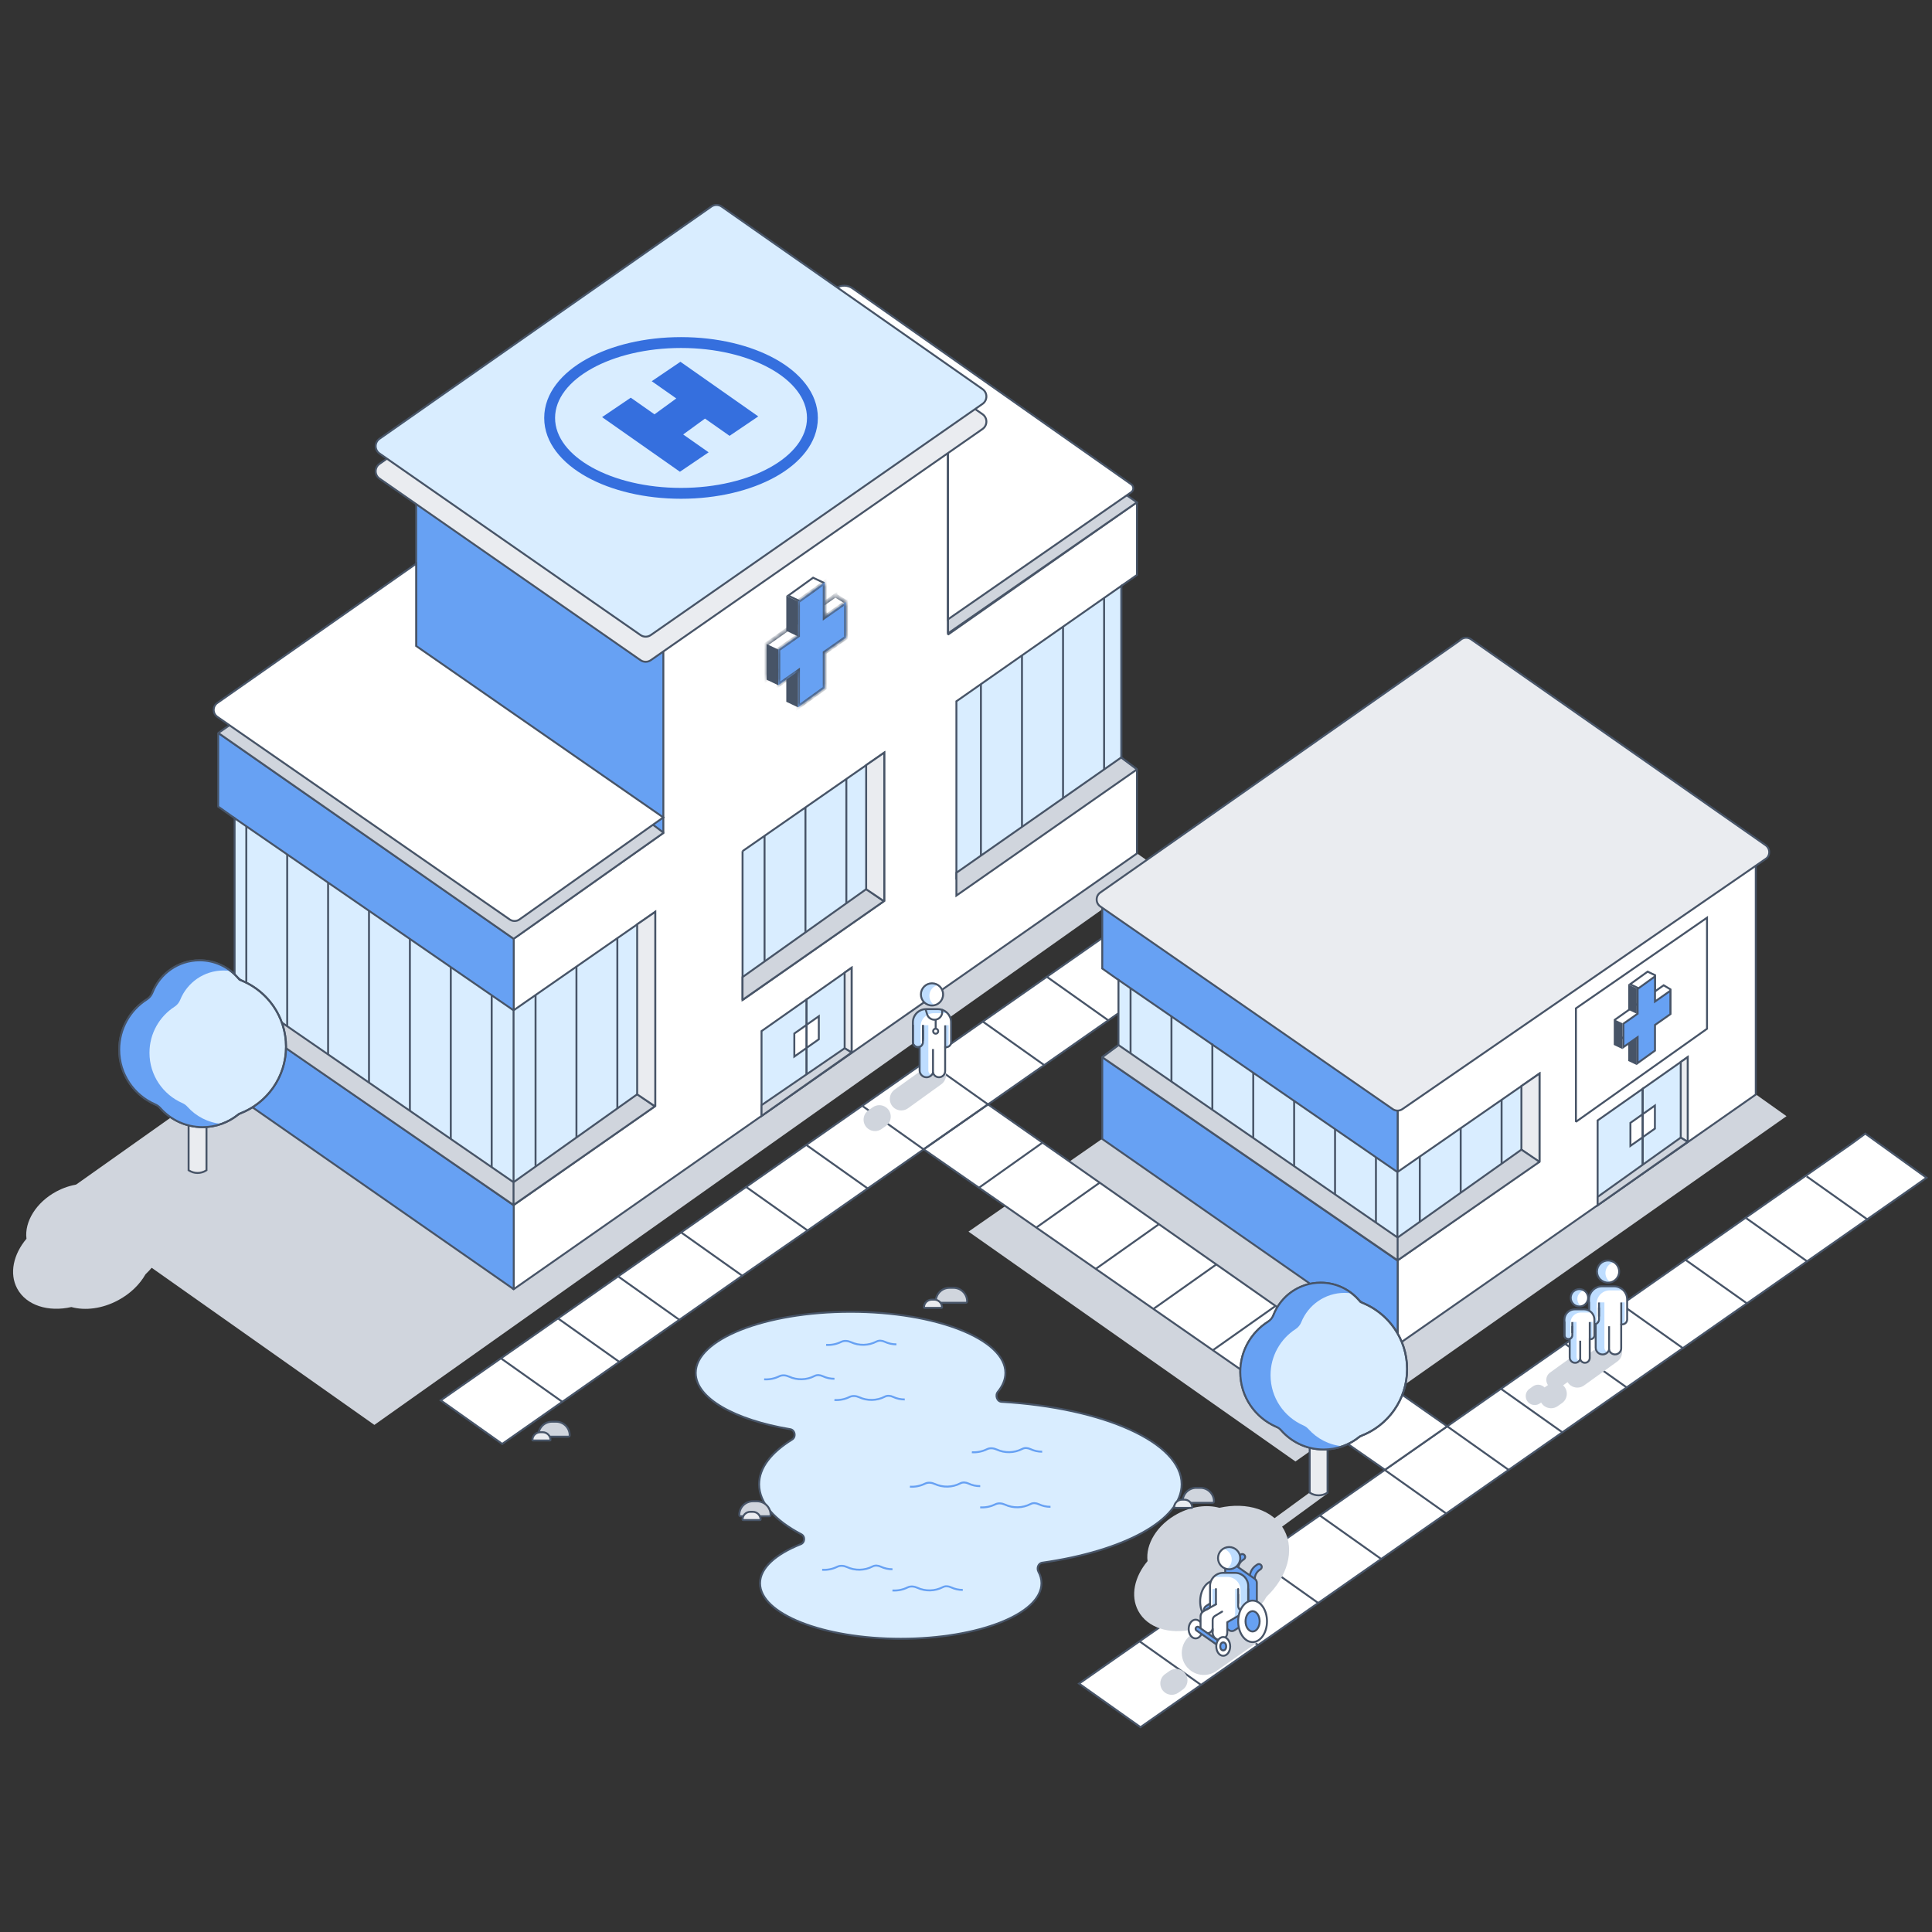 <svg width="400" height="400" viewBox="0 0 400 400" fill="none" xmlns="http://www.w3.org/2000/svg">
<rect x="0" y="0" width="400" height="400" fill="#333333" stroke="none"/>
<g clip-path="url(#clip0_2820_95740)">
<path fill-rule="evenodd" clip-rule="evenodd" d="M208.162 284.247C208.162 285.615 207.612 286.933 206.593 288.167C205.993 288.895 206.422 290.174 207.364 290.228C228.462 291.46 244.652 298.636 244.652 307.304C244.652 314.776 232.619 321.139 215.783 323.542C214.972 323.657 214.601 324.665 214.99 325.386C215.409 326.162 215.63 326.967 215.63 327.793C215.63 334.142 202.585 339.29 186.494 339.29C170.402 339.29 157.357 334.142 157.357 327.793C157.357 324.636 160.582 321.776 165.802 319.698C166.659 319.357 166.728 318.091 165.911 317.662C160.418 314.777 157.164 311.19 157.164 307.304C157.164 303.891 159.672 300.711 164.002 298.032C164.853 297.506 164.602 296.069 163.614 295.904C152.109 293.983 144.036 289.487 144.036 284.247C144.036 277.259 158.391 271.594 176.099 271.594C193.807 271.594 208.162 277.259 208.162 284.247Z" fill="#D9EDFF"/>
<path d="M165.802 319.698L165.728 319.512L165.802 319.698ZM165.911 317.662L166.004 317.485L165.911 317.662ZM214.99 325.386L214.814 325.481L214.99 325.386ZM206.593 288.167L206.747 288.295L206.593 288.167ZM207.364 290.228L207.376 290.029L207.364 290.228ZM206.747 288.295C207.788 287.033 208.362 285.672 208.362 284.247H207.962C207.962 285.558 207.435 286.832 206.439 288.04L206.747 288.295ZM244.852 307.304C244.852 305.07 243.808 302.949 241.936 301.013C240.066 299.078 237.359 297.317 234.002 295.795C227.289 292.751 217.941 290.646 207.376 290.029L207.352 290.428C217.884 291.043 227.181 293.141 233.837 296.16C237.166 297.669 239.825 299.404 241.649 301.291C243.472 303.177 244.452 305.203 244.452 307.304H244.852ZM215.811 323.74C224.244 322.536 231.487 320.34 236.628 317.499C241.756 314.665 244.852 311.155 244.852 307.304H244.452C244.452 310.925 241.531 314.332 236.434 317.149C231.35 319.959 224.158 322.145 215.755 323.344L215.811 323.74ZM214.814 325.481C215.22 326.231 215.43 327.004 215.43 327.793H215.83C215.83 326.93 215.599 326.092 215.166 325.29L214.814 325.481ZM215.43 327.793C215.43 329.306 214.653 330.769 213.204 332.122C211.754 333.474 209.645 334.702 207.023 335.736C201.779 337.806 194.521 339.09 186.494 339.09V339.49C194.558 339.49 201.868 338.201 207.17 336.109C209.82 335.063 211.978 333.813 213.477 332.414C214.976 331.015 215.83 329.454 215.83 327.793H215.43ZM186.494 339.09C178.466 339.09 171.208 337.806 165.964 335.736C163.342 334.702 161.233 333.474 159.783 332.122C158.334 330.769 157.557 329.306 157.557 327.793H157.157C157.157 329.454 158.011 331.015 159.51 332.414C161.009 333.813 163.167 335.063 165.818 336.109C171.119 338.201 178.429 339.49 186.494 339.49V339.09ZM157.557 327.793C157.557 326.287 158.325 324.832 159.759 323.486C161.193 322.14 163.279 320.917 165.876 319.884L165.728 319.512C163.104 320.557 160.968 321.803 159.485 323.195C158.001 324.587 157.157 326.141 157.157 327.793H157.557ZM156.964 307.304C156.964 311.309 160.312 314.946 165.818 317.839L166.004 317.485C160.525 314.607 157.364 311.071 157.364 307.304H156.964ZM163.897 297.862C159.548 300.553 156.964 303.786 156.964 307.304H157.364C157.364 303.997 159.797 300.869 164.107 298.203L163.897 297.862ZM143.836 284.247C143.836 286.977 145.935 289.463 149.41 291.492C152.894 293.528 157.814 295.138 163.581 296.101L163.647 295.707C157.909 294.748 153.04 293.15 149.611 291.147C146.173 289.138 144.236 286.756 144.236 284.247H143.836ZM176.099 271.394C167.226 271.394 159.185 272.813 153.354 275.114C150.439 276.264 148.066 277.639 146.419 279.175C144.772 280.712 143.836 282.426 143.836 284.247H144.236C144.236 282.573 145.094 280.958 146.692 279.468C148.29 277.977 150.613 276.625 153.5 275.486C159.274 273.208 167.264 271.794 176.099 271.794V271.394ZM208.362 284.247C208.362 282.426 207.426 280.712 205.779 279.175C204.132 277.639 201.759 276.264 198.844 275.114C193.013 272.813 184.972 271.394 176.099 271.394V271.794C184.934 271.794 192.924 273.208 198.698 275.486C201.585 276.625 203.908 277.977 205.506 279.468C207.104 280.958 207.962 282.573 207.962 284.247H208.362ZM164.107 298.203C164.617 297.887 164.786 297.306 164.694 296.797C164.603 296.288 164.243 295.806 163.647 295.707L163.581 296.101C163.973 296.167 164.232 296.485 164.301 296.868C164.369 297.251 164.238 297.651 163.897 297.862L164.107 298.203ZM165.876 319.884C166.89 319.48 166.973 317.993 166.004 317.485L165.818 317.839C166.483 318.188 166.427 319.234 165.728 319.512L165.876 319.884ZM215.755 323.344C215.266 323.413 214.918 323.752 214.752 324.161C214.585 324.568 214.589 325.063 214.814 325.481L215.166 325.29C215.003 324.987 214.997 324.618 215.122 324.312C215.246 324.008 215.489 323.785 215.811 323.74L215.755 323.344ZM206.439 288.04C206.086 288.468 206.042 289.046 206.212 289.518C206.382 289.991 206.782 290.395 207.352 290.428L207.376 290.029C207.004 290.007 206.719 289.744 206.588 289.382C206.458 289.019 206.5 288.594 206.747 288.295L206.439 288.04Z" fill="#475467"/>
<path d="M188.385 307.802C189.443 307.869 190.519 307.663 191.505 307.177C192.142 306.862 192.891 306.947 193.538 307.243C195.206 308.005 197.155 307.974 198.82 307.109C199.345 306.837 199.971 306.896 200.506 307.149C201.275 307.513 202.109 307.693 202.944 307.688M201.213 300.672C202.271 300.739 203.347 300.534 204.333 300.047C204.97 299.732 205.719 299.818 206.366 300.113C208.034 300.876 209.983 300.845 211.648 299.98C212.173 299.707 212.799 299.767 213.334 300.019C214.103 300.383 214.937 300.563 215.772 300.559M202.937 312.082C203.994 312.149 205.071 311.944 206.056 311.457C206.694 311.142 207.443 311.228 208.089 311.523C209.757 312.286 211.707 312.254 213.371 311.39C213.896 311.117 214.522 311.177 215.057 311.429C215.827 311.793 216.661 311.973 217.495 311.969" stroke="#67A1F3" stroke-width="0.4" stroke-miterlimit="10"/>
<path d="M158.209 285.574C159.267 285.641 160.344 285.436 161.329 284.949C161.966 284.634 162.715 284.72 163.362 285.015C165.03 285.778 166.98 285.747 168.644 284.882C169.169 284.609 169.795 284.669 170.33 284.921C171.1 285.285 171.934 285.465 172.768 285.461M171.037 278.445C172.095 278.512 173.172 278.306 174.157 277.82C174.794 277.505 175.544 277.59 176.19 277.886C177.858 278.648 179.808 278.617 181.472 277.752C181.997 277.479 182.623 277.539 183.158 277.792C183.928 278.155 184.762 278.336 185.596 278.331M172.761 289.854C173.819 289.922 174.895 289.716 175.881 289.229C176.518 288.915 177.267 289 177.913 289.296C179.581 290.058 181.531 290.027 183.196 289.162C183.721 288.889 184.347 288.949 184.882 289.202C185.651 289.565 186.485 289.746 187.319 289.741" stroke="#67A1F3" stroke-width="0.4" stroke-miterlimit="10"/>
<path d="M170.221 325.009C171.279 325.076 172.355 324.871 173.34 324.384C173.978 324.069 174.727 324.155 175.373 324.45C177.041 325.213 178.991 325.181 180.655 324.317C181.181 324.044 181.806 324.104 182.341 324.356C183.111 324.72 183.945 324.9 184.779 324.895M184.772 329.289C185.83 329.356 186.906 329.151 187.892 328.664C188.529 328.35 189.278 328.435 189.925 328.731C191.593 329.493 193.542 329.462 195.207 328.597C195.732 328.324 196.358 328.384 196.893 328.637C197.662 329 198.496 329.18 199.331 329.176" stroke="#67A1F3" stroke-width="0.4" stroke-miterlimit="10"/>
<path d="M369.878 231.093L303.191 183.717L200.516 254.995L268.207 302.582L369.878 231.093Z" fill="#D0D5DD"/>
<path d="M263.672 187.247L167.041 254.782L103.845 298.949L91.12 289.928L250.947 178.225L253.899 176.061L266.582 185.194L263.672 187.247Z" fill="white"/>
<path d="M229.253 193.568L241.978 202.59M241.756 184.907L254.481 193.929" stroke="#475467" stroke-width="0.4" stroke-miterlimit="10"/>
<path d="M173.861 133.261L11.384 248.355L77.508 295.011L239.986 179.917L173.861 133.261Z" fill="#D0D5DD"/>
<path d="M86.162 92.323L150.142 132.1L150.142 185.724L86.162 145.947V92.323Z" fill="#67A1F3" stroke="#475467" stroke-width="0.4" stroke-miterlimit="10"/>
<path d="M137.341 127.814L196.271 86.53V131.386L235.396 103.979V119.044L232.156 121.307V156.843L235.396 159.293V176.698L106.35 266.921L106.131 266.755L106.319 266.735V194.361L137.341 172.443V127.814Z" fill="white"/>
<path d="M235.396 103.979H235.596L235.281 103.815L235.396 103.979ZM137.341 127.814L137.226 127.65L137.141 127.814H137.341ZM235.396 119.044L235.51 119.208L235.596 119.148V119.044H235.396ZM232.156 121.307L232.041 121.143L231.956 121.202V121.307H232.156ZM232.156 156.843H231.956L232.035 157.003L232.156 156.843ZM235.396 159.293H235.596L235.516 159.133L235.396 159.293ZM235.396 176.698L235.51 176.862L235.596 176.803V176.698H235.396ZM106.35 266.921L106.229 267.08L106.345 267.168L106.464 267.085L106.35 266.921ZM106.319 194.361L106.204 194.198L106.119 194.361H106.319ZM137.341 172.443L137.456 172.606L137.541 172.546V172.443H137.341ZM106.319 266.735L106.341 266.933L106.519 266.735H106.319ZM106.131 266.755L106.109 266.556L106.01 266.915L106.131 266.755ZM196.271 86.53H196.471L196.156 86.367L196.271 86.53ZM196.271 131.386H196.071L196.386 131.55L196.271 131.386ZM235.596 119.044V103.979H235.196V119.044H235.596ZM232.27 121.471L235.51 119.208L235.281 118.88L232.041 121.143L232.27 121.471ZM232.356 156.843V121.307H231.956V156.843H232.356ZM235.516 159.133L232.276 156.684L232.035 157.003L235.275 159.452L235.516 159.133ZM235.596 176.698V159.293H235.196V176.698H235.596ZM137.226 172.28L106.204 194.198L106.435 194.524L137.456 172.606L137.226 172.28ZM137.141 127.814V172.443H137.541V127.814H137.141ZM106.119 194.361V266.735H106.519V194.361H106.119ZM106.297 266.536L106.109 266.556L106.153 266.954L106.341 266.933L106.297 266.536ZM106.01 266.915L106.229 267.08L106.471 266.762L106.252 266.596L106.01 266.915ZM106.464 267.085L235.51 176.862L235.281 176.535L106.235 266.757L106.464 267.085ZM196.156 86.367L137.226 127.65L137.456 127.977L196.386 86.694L196.156 86.367ZM235.281 103.815L196.156 131.222L196.386 131.55L235.51 104.143L235.281 103.815ZM196.471 131.386V86.53H196.071V131.386H196.471Z" fill="#475467"/>
<path d="M157.667 213.483L166.992 206.925V224.476L157.667 231.034V213.483Z" fill="#D9EDFF"/>
<path d="M166.992 206.923L176.316 200.365V217.916L166.992 224.474V206.923Z" fill="#D9EDFF"/>
<path d="M157.667 213.483L166.992 206.925V224.476L157.667 231.034V213.483Z" stroke="#475467" stroke-width="0.4" stroke-miterlimit="10"/>
<path d="M166.992 206.923L176.316 200.365V217.916L166.992 224.474V206.923Z" stroke="#475467" stroke-width="0.4" stroke-miterlimit="10"/>
<path d="M164.457 213.977L166.992 212.194V216.965L164.457 218.748V213.977Z" fill="white"/>
<path d="M166.992 212.182L169.526 210.399V215.17L166.992 216.953V212.182Z" fill="white"/>
<path d="M164.457 213.977L166.992 212.194V216.965L164.457 218.748V213.977Z" stroke="#475467" stroke-width="0.4" stroke-miterlimit="10"/>
<path d="M166.992 212.182L169.526 210.399V215.17L166.992 216.953V212.182Z" stroke="#475467" stroke-width="0.4" stroke-miterlimit="10"/>
<path d="M174.876 201.378L176.316 200.365V217.916L174.876 217.029V201.378Z" fill="#EAECF0"/>
<path d="M176.316 200.365H176.516V199.98L176.201 200.202L176.316 200.365ZM176.316 217.916L176.211 218.087L176.516 217.916H176.316ZM174.876 217.029H174.676V217.14L174.771 217.199L174.876 217.029ZM174.876 201.378L174.761 201.214L174.676 201.274V201.378H174.876ZM176.116 200.365V217.916H176.516V200.365H176.116ZM176.421 217.746L174.981 216.859L174.771 217.199L176.211 218.087L176.421 217.746ZM174.991 201.542L176.431 200.529L176.201 200.202L174.761 201.214L174.991 201.542ZM175.076 217.029V201.378H174.676V217.029H175.076Z" fill="#475467"/>
<path d="M157.668 228.813L157.668 231.041L176.316 217.916L174.876 217.029L157.668 228.813Z" fill="#D0D5DD" stroke="#475467" stroke-width="0.4" stroke-miterlimit="10"/>
<path d="M198.013 181.746V145.195L232.148 121.312V158.157L198.013 181.746Z" fill="#D9EDFF" stroke="#475467" stroke-width="0.4" stroke-miterlimit="10"/>
<path d="M203.09 178.287V141.642M220.091 166.382V129.792M211.59 172.338V135.724M228.591 160.472V123.832" stroke="#475467" stroke-width="0.4" stroke-miterlimit="10"/>
<path d="M198.013 185.418V180.698L232.123 156.833L235.398 159.298L198.013 185.418Z" fill="#D0D5DD"/>
<path d="M198.013 180.698H197.813V180.594L197.898 180.534L198.013 180.698ZM198.013 185.418L198.127 185.581L197.813 185.801V185.418H198.013ZM235.398 159.298L235.518 159.138L235.513 159.462L235.398 159.298ZM232.123 156.833L232.008 156.669L232.127 156.586L232.243 156.673L232.123 156.833ZM198.213 180.698V185.418H197.813V180.698H198.213ZM197.898 185.254L235.284 159.134L235.513 159.462L198.127 185.581L197.898 185.254ZM232.238 156.997L198.128 180.862L197.898 180.534L232.008 156.669L232.238 156.997ZM232.243 156.673L235.518 159.138L235.278 159.457L232.003 156.993L232.243 156.673Z" fill="#475467"/>
<path d="M45.173 151.84L45.251 151.787L106.365 194.351V266.923L45.173 224.319V207.417L48.663 204.811V169.468L45.173 167V151.84Z" fill="#67A1F3"/>
<path d="M45.173 151.84L45.061 151.674L44.973 151.733V151.84H45.173ZM106.365 194.351H106.565V194.246L106.48 194.186L106.365 194.351ZM106.365 266.923L106.251 267.087L106.565 266.923H106.365ZM45.173 224.319H44.973V224.424L45.059 224.484L45.173 224.319ZM45.173 167H44.973V167.104L45.058 167.164L45.173 167ZM48.663 169.468H48.863V169.364L48.779 169.304L48.663 169.468ZM45.173 207.417L45.053 207.257L44.973 207.317V207.417H45.173ZM48.663 204.811L48.783 204.971L48.863 204.911V204.811H48.663ZM45.251 151.787L45.365 151.623L45.253 151.545L45.139 151.621L45.251 151.787ZM106.165 194.351V266.923H106.565V194.351H106.165ZM106.48 266.758L45.288 224.155L45.059 224.484L106.251 267.087L106.48 266.758ZM45.373 167V151.84H44.973V167H45.373ZM48.779 169.304L45.289 166.837L45.058 167.164L48.548 169.631L48.779 169.304ZM45.373 224.319V207.417H44.973V224.319H45.373ZM45.293 207.577L48.783 204.971L48.543 204.65L45.053 207.257L45.293 207.577ZM48.863 204.811V169.468H48.463V204.811H48.863ZM45.285 152.006L45.363 151.953L45.139 151.621L45.061 151.674L45.285 152.006ZM45.137 151.951L106.251 194.515L106.48 194.186L45.365 151.623L45.137 151.951Z" fill="#475467"/>
<path d="M86.1 123.409V133.848L137.4 172.413L106.349 194.373L45.2 151.756L86.1 123.409Z" fill="#D0D5DD"/>
<path d="M137.4 172.413L137.515 172.576L137.52 172.253L137.4 172.413ZM106.349 194.373L106.235 194.537L106.35 194.617L106.465 194.536L106.349 194.373ZM45.2 151.756L45.086 151.591L45.085 151.92L45.2 151.756ZM86.1 133.848H85.9V133.948L85.98 134.008L86.1 133.848ZM86.1 123.409H86.3V123.027L85.986 123.245L86.1 123.409ZM106.463 194.209L45.314 151.591L45.085 151.92L106.235 194.537L106.463 194.209ZM85.98 134.008L137.28 172.573L137.52 172.253L86.22 133.688L85.98 134.008ZM85.9 123.409V133.848H86.3V123.409H85.9ZM45.314 151.92L86.214 123.574L85.986 123.245L45.086 151.591L45.314 151.92ZM137.284 172.25L106.234 194.21L106.465 194.536L137.515 172.576L137.284 172.25Z" fill="#475467"/>
<path d="M196.276 76.919V131.134L235.383 104.003L196.276 76.919Z" fill="#D0D5DD"/>
<path d="M196.276 131.134H196.076L196.39 131.299L196.276 131.134ZM235.383 104.003L235.497 104.167L235.734 104.003L235.497 103.838L235.383 104.003ZM196.276 76.919L196.39 76.755L196.076 76.538V76.919H196.276ZM196.076 76.919V131.134H196.476V76.919H196.076ZM196.39 131.299L235.497 104.167L235.269 103.838L196.162 130.97L196.39 131.299ZM235.497 103.838L196.39 76.755L196.162 77.084L235.269 104.167L235.497 103.838Z" fill="#475467"/>
<path d="M176.509 59.692C175.502 58.984 174.164 58.963 173.136 59.639L129.803 88.124L196.276 84.74V128.224L234.207 101.909C234.778 101.513 234.78 100.669 234.212 100.269L176.509 59.692Z" fill="white" stroke="#475467" stroke-width="0.4" stroke-miterlimit="10"/>
<path d="M86.158 116.708V133.741L137.328 169.237L107.544 190.367C106.943 190.788 106.143 190.79 105.54 190.372L44.997 148.414C43.987 147.714 43.991 146.22 45.004 145.525L86.158 116.708Z" fill="white" stroke="#475467" stroke-width="0.4" stroke-miterlimit="10"/>
<path d="M106.327 249.516V209.181L135.659 188.786V228.995L106.327 249.516Z" fill="#D9EDFF"/>
<path d="M106.327 249.516V209.181L48.573 169.403V204.916L45.34 207.352L106.327 249.516Z" fill="#D9EDFF"/>
<path d="M106.327 209.181V249.516M106.327 209.181L135.659 188.786V228.995L106.327 249.516M106.327 209.181L48.573 169.403V204.916L45.34 207.352L106.327 249.516" stroke="#475467" stroke-width="0.4" stroke-miterlimit="10"/>
<path d="M106.321 244.767V249.487L45.225 207.379L48.515 204.927L106.321 244.767Z" fill="#D0D5DD"/>
<path d="M106.321 244.767V249.487L135.577 229.058L131.938 226.552L106.321 244.767Z" fill="#D0D5DD"/>
<path d="M106.321 249.487L106.207 249.652L106.321 249.73L106.435 249.651L106.321 249.487ZM45.225 207.379L45.105 207.219L45.111 207.544L45.225 207.379ZM48.515 204.927L48.628 204.763L48.51 204.681L48.395 204.767L48.515 204.927ZM135.577 229.058L135.692 229.222L135.691 228.893L135.577 229.058ZM131.938 226.552L132.052 226.387L131.936 226.308L131.822 226.389L131.938 226.552ZM106.521 249.487V244.767H106.121V249.487H106.521ZM45.111 207.544L106.207 249.652L106.434 249.322L45.338 207.214L45.111 207.544ZM48.395 204.767L45.105 207.219L45.344 207.539L48.634 205.088L48.395 204.767ZM106.434 244.603L48.628 204.763L48.401 205.092L106.207 244.932L106.434 244.603ZM135.463 228.894L106.206 249.323L106.435 249.651L135.692 229.222L135.463 228.894ZM131.825 226.717L135.464 229.223L135.691 228.893L132.052 226.387L131.825 226.717ZM106.436 244.93L132.054 226.715L131.822 226.389L106.205 244.604L106.436 244.93Z" fill="#475467"/>
<path d="M76.396 224.152V188.639M84.863 229.975V194.426M127.815 229.532V194.218M93.33 235.821V200.287M119.348 235.566V200.121M101.798 241.652V206.148M110.88 241.409V205.974M59.462 212.401L59.462 176.965M67.929 218.298V182.83M50.995 206.625L50.995 171.141" stroke="#475467" stroke-width="0.4" stroke-miterlimit="10"/>
<path d="M131.918 191.375L135.661 188.789L135.661 229.086L131.918 226.569V191.375Z" fill="#EAECF0"/>
<path d="M131.918 191.375L131.804 191.211L131.718 191.27V191.375H131.918ZM135.661 188.789L135.861 188.789L135.861 188.407L135.547 188.624L135.661 188.789ZM135.661 229.086L135.549 229.251L135.861 229.086L135.661 229.086ZM131.918 226.569H131.718V226.675L131.806 226.735L131.918 226.569ZM132.032 191.54L135.775 188.953L135.547 188.624L131.804 191.211L132.032 191.54ZM135.461 188.789L135.461 229.086L135.861 229.086L135.861 188.789L135.461 188.789ZM135.772 228.92L132.029 226.403L131.806 226.735L135.549 229.251L135.772 228.92ZM132.118 226.569V191.375H131.718V226.569H132.118Z" fill="#475467"/>
<path d="M168.347 119.61L163.189 123.32L165.305 124.327L165.419 124.382V124.508V128.785L170.548 125.47V120.657L168.347 119.61Z" fill="white" stroke="#475467" stroke-width="0.4" stroke-miterlimit="10"/>
<path d="M165.229 137.022L162.793 135.866V145.296L165.229 146.452V137.022Z" fill="#475467"/>
<mask id="path-39-inside-1_2820_95740" fill="white">
<path fill-rule="evenodd" clip-rule="evenodd" d="M175.156 124.611L172.949 123.277L172.944 123.28V123.277L172.485 123.602L170.389 125.068L170.393 125.079L158.713 133.329V140.72L172.944 130.669V130.659L172.949 130.669L175.156 132.003V124.611Z"/>
</mask>
<path fill-rule="evenodd" clip-rule="evenodd" d="M175.156 124.611L172.949 123.277L172.944 123.28V123.277L172.485 123.602L170.389 125.068L170.393 125.079L158.713 133.329V140.72L172.944 130.669V130.659L172.949 130.669L175.156 132.003V124.611Z" fill="white"/>
<path d="M172.949 123.277L172.72 122.949L172.933 122.8L173.156 122.935L172.949 123.277ZM175.156 124.611L175.363 124.269L175.556 124.386V124.611H175.156ZM172.944 123.28L173.174 123.608L172.544 124.048V123.28H172.944ZM172.944 123.277L172.714 122.95L173.344 122.505V123.277H172.944ZM172.485 123.602L172.715 123.928L172.714 123.929L172.485 123.602ZM170.389 125.068L170.025 125.235L169.886 124.932L170.159 124.741L170.389 125.068ZM170.393 125.079L170.757 124.912L170.895 125.214L170.624 125.405L170.393 125.079ZM158.713 133.329H158.313V133.121L158.483 133.002L158.713 133.329ZM158.713 140.72L158.944 141.047L158.313 141.493V140.72H158.713ZM172.944 130.669H173.344V130.876L173.175 130.996L172.944 130.669ZM172.944 130.659H172.544V128.822L173.308 130.492L172.944 130.659ZM172.949 130.669L172.742 131.011L172.636 130.947L172.585 130.835L172.949 130.669ZM175.156 132.003H175.556V132.712L174.949 132.345L175.156 132.003ZM173.156 122.935L175.363 124.269L174.949 124.953L172.742 123.619L173.156 122.935ZM172.715 122.952L172.72 122.949L173.178 123.605L173.174 123.608L172.715 122.952ZM172.544 123.28V123.277H173.344V123.28H172.544ZM173.175 123.604L172.715 123.928L172.254 123.275L172.714 122.95L173.175 123.604ZM170.159 124.741L172.255 123.274L172.714 123.929L170.618 125.396L170.159 124.741ZM170.03 125.245L170.025 125.235L170.753 124.902L170.757 124.912L170.03 125.245ZM170.624 125.405L158.944 133.655L158.483 133.002L170.163 124.752L170.624 125.405ZM159.113 133.329V140.72H158.313V133.329H159.113ZM158.483 140.394L172.714 130.342L173.175 130.996L158.944 141.047L158.483 140.394ZM172.544 130.669V130.659H173.344V130.669H172.544ZM172.585 130.835L172.581 130.825L173.308 130.492L173.313 130.502L172.585 130.835ZM174.949 132.345L172.742 131.011L173.156 130.326L175.363 131.661L174.949 132.345ZM175.556 124.611V132.003H174.756V124.611H175.556Z" fill="#475467" mask="url(#path-39-inside-1_2820_95740)"/>
<path d="M161.136 134.484L158.715 133.33V140.721L161.136 141.876V134.484Z" fill="#475467"/>
<mask id="path-42-inside-2_2820_95740" fill="white">
<path fill-rule="evenodd" clip-rule="evenodd" d="M165.218 124.503L170.747 120.526V127.729L175.155 124.635V132.027L170.747 135.121V142.467L165.218 146.444V139.001L161.135 141.868V134.476L165.218 131.61V124.503Z"/>
</mask>
<path fill-rule="evenodd" clip-rule="evenodd" d="M165.218 124.503L170.747 120.526V127.729L175.155 124.635V132.027L170.747 135.121V142.467L165.218 146.444V139.001L161.135 141.868V134.476L165.218 131.61V124.503Z" fill="#67A1F3"/>
<path d="M170.747 120.526L170.513 120.202L171.147 119.746V120.526H170.747ZM165.218 124.503H164.818V124.298L164.985 124.178L165.218 124.503ZM170.747 127.729L170.977 128.056L170.347 128.498V127.729H170.747ZM175.155 124.635L174.925 124.308L175.555 123.866V124.635H175.155ZM175.155 132.027H175.555V132.235L175.384 132.354L175.155 132.027ZM170.747 135.121H170.347V134.913L170.517 134.793L170.747 135.121ZM170.747 142.467H171.147V142.672L170.98 142.791L170.747 142.467ZM165.218 146.444L165.452 146.768L164.818 147.224V146.444H165.218ZM165.218 139.001L164.988 138.674L165.618 138.232V139.001H165.218ZM161.135 141.868L161.364 142.195L160.735 142.637V141.868H161.135ZM161.135 134.476H160.735V134.268L160.905 134.148L161.135 134.476ZM165.218 131.61H165.618V131.818L165.448 131.937L165.218 131.61ZM170.98 120.851L165.452 124.828L164.985 124.178L170.513 120.202L170.98 120.851ZM170.347 127.729V120.526H171.147V127.729H170.347ZM175.384 124.963L170.977 128.056L170.517 127.402L174.925 124.308L175.384 124.963ZM174.755 132.027V124.635H175.555V132.027H174.755ZM170.517 134.793L174.925 131.7L175.384 132.354L170.977 135.448L170.517 134.793ZM170.347 142.467V135.121H171.147V142.467H170.347ZM164.985 146.119L170.513 142.142L170.98 142.791L165.452 146.768L164.985 146.119ZM165.618 139.001V146.444H164.818V139.001H165.618ZM160.905 141.54L164.988 138.674L165.448 139.329L161.364 142.195L160.905 141.54ZM161.535 134.476V141.868H160.735V134.476H161.535ZM165.448 131.937L161.364 134.803L160.905 134.148L164.988 131.282L165.448 131.937ZM165.618 124.503V131.61H164.818V124.503H165.618Z" fill="#475467" mask="url(#path-42-inside-2_2820_95740)"/>
<path d="M165.029 131.449V124.639L162.993 123.672V130.482L165.029 131.449Z" fill="#475467" stroke="#475467" stroke-width="0.4" stroke-miterlimit="10"/>
<path d="M132.614 136.683C133.254 137.128 134.103 137.128 134.742 136.683L203.425 88.819C204.487 88.079 204.489 86.507 203.428 85.764L149.409 47.967C148.768 47.518 147.915 47.518 147.273 47.967L78.573 96.04C77.512 96.782 77.514 98.355 78.577 99.094L132.614 136.683Z" fill="#EAECF0" stroke="#475467" stroke-width="0.4" stroke-miterlimit="10"/>
<path d="M132.614 131.484C133.254 131.929 134.103 131.929 134.742 131.484L203.425 83.62C204.487 82.88 204.489 81.308 203.428 80.566L149.409 42.768C148.768 42.32 147.915 42.32 147.273 42.768L78.573 90.841C77.512 91.583 77.514 93.156 78.577 93.895L132.614 131.484Z" fill="#D9EDFF" stroke="#475467" stroke-width="0.4" stroke-miterlimit="10"/>
<path d="M140.874 74.901L134.933 78.925L140.018 82.494L135.504 85.783L130.595 82.337L124.654 86.361L140.77 97.672L146.712 93.648L141.446 89.953L145.96 86.664L151.049 90.236L156.991 86.213L140.874 74.901Z" fill="#356FDE"/>
<path fill-rule="evenodd" clip-rule="evenodd" d="M141.001 103.264C148.511 103.264 155.421 101.578 160.533 98.739C165.569 95.942 169.329 91.718 169.329 86.53C169.329 81.342 165.569 77.118 160.533 74.321C155.421 71.482 148.511 69.796 141.001 69.796C133.491 69.796 126.58 71.482 121.468 74.321C116.432 77.118 112.673 81.342 112.673 86.53C112.673 91.718 116.432 95.942 121.468 98.739C126.58 101.578 133.491 103.264 141.001 103.264ZM167.079 86.53C167.079 94.53 155.404 101.015 141.001 101.015C126.598 101.015 114.922 94.53 114.922 86.53C114.922 78.53 126.598 72.045 141.001 72.045C155.404 72.045 167.079 78.53 167.079 86.53Z" fill="#356FDE"/>
<path d="M115.435 272.895L128.16 281.917M153.51 264.253L167.359 254.659M103.634 281.166L116.364 290.192M127.938 264.234L140.663 273.256" stroke="#475467" stroke-width="0.4" stroke-miterlimit="10"/>
<path d="M154.489 245.748L167.214 254.769M166.992 237.087L179.717 246.109" stroke="#475467" stroke-width="0.4" stroke-miterlimit="10"/>
<path d="M141.008 255.146L153.732 264.168" stroke="#475467" stroke-width="0.4" stroke-miterlimit="10"/>
<path d="M178.642 229.042L191.367 238.063" stroke="#475467" stroke-width="0.4" stroke-miterlimit="10"/>
<path d="M191.742 219.565L204.467 228.587" stroke="#475467" stroke-width="0.4" stroke-miterlimit="10"/>
<path d="M203.548 211.553L216.273 220.575" stroke="#475467" stroke-width="0.4" stroke-miterlimit="10"/>
<path d="M216.749 202.241L229.474 211.263" stroke="#475467" stroke-width="0.4" stroke-miterlimit="10"/>
<path d="M395.959 245.892L299.328 313.427L236.132 357.594L223.407 348.572L383.234 236.87L386.186 234.705L398.869 243.838L395.959 245.892Z" fill="white"/>
<path d="M361.54 252.212L374.265 261.234M374.043 243.552L386.768 252.573" stroke="#475467" stroke-width="0.4" stroke-miterlimit="10"/>
<path d="M247.722 331.54L260.447 340.561M235.921 339.81L248.651 348.837M260.225 322.879L272.95 331.901" stroke="#475467" stroke-width="0.4" stroke-miterlimit="10"/>
<path d="M286.777 304.393L299.502 313.414M299.674 295.337L312.399 304.359" stroke="#475467" stroke-width="0.4" stroke-miterlimit="10"/>
<path d="M273.295 313.791L286.02 322.813" stroke="#475467" stroke-width="0.4" stroke-miterlimit="10"/>
<path d="M310.822 287.579L323.547 296.6" stroke="#475467" stroke-width="0.4" stroke-miterlimit="10"/>
<path d="M324.029 278.209L336.754 287.231" stroke="#475467" stroke-width="0.4" stroke-miterlimit="10"/>
<path d="M335.835 270.198L348.56 279.22" stroke="#475467" stroke-width="0.4" stroke-miterlimit="10"/>
<path d="M349.036 260.886L361.761 269.907" stroke="#475467" stroke-width="0.4" stroke-miterlimit="10"/>
<path d="M395.959 245.892L299.328 313.427L236.132 357.594L223.407 348.572L383.234 236.87L386.186 234.705L398.869 243.838L395.959 245.892Z" stroke="#475467" stroke-width="0.4" stroke-miterlimit="10"/>
<path d="M204.42 228.647L299.497 295.298L286.608 304.307L191.096 237.947L204.42 228.647Z" fill="white"/>
<path d="M204.549 228.646L299.626 295.297L286.737 304.306L191.225 237.946L204.549 228.646Z" stroke="#475467" stroke-width="0.4" stroke-miterlimit="10"/>
<path d="M167.172 254.782L263.803 187.247L266.713 185.194L254.03 176.061L251.078 178.225L91.251 289.928L103.976 298.949L153.664 264.142" stroke="#475467" stroke-width="0.4" stroke-miterlimit="10"/>
<path d="M192.107 220.642C192.926 220.052 194.03 220.045 194.856 220.625V220.625C196.193 221.562 196.205 223.538 194.881 224.492L187.989 229.458C187.169 230.049 186.066 230.056 185.239 229.476V229.476C183.903 228.538 183.89 226.562 185.215 225.608L192.107 220.642Z" fill="#D0D5DD"/>
<path d="M180.692 229.249C181.508 228.673 182.597 228.671 183.414 229.245V229.245C184.754 230.184 184.757 232.168 183.42 233.112L182.523 233.745C181.708 234.321 180.619 234.323 179.801 233.749V233.749C178.462 232.81 178.459 230.826 179.796 229.882L180.692 229.249Z" fill="#D0D5DD"/>
<path fill-rule="evenodd" clip-rule="evenodd" d="M191.723 208.93C190.223 208.93 189.007 210.146 189.007 211.645V212.36H189.01V215.77C189.01 216.343 189.474 216.807 190.047 216.807C190.197 216.807 190.34 216.775 190.468 216.718V221.649C190.468 222.416 191.09 223.038 191.858 223.038C192.494 223.038 193.031 222.61 193.195 222.026C193.311 222.6 193.818 223.032 194.426 223.032C195.119 223.032 195.681 222.47 195.681 221.777V217.264H195.681V216.764C195.775 216.792 195.874 216.807 195.977 216.807C196.538 216.807 196.993 216.352 196.993 215.791V211.911C196.993 211.766 196.963 211.627 196.908 211.502C196.833 210.069 195.648 208.93 194.196 208.93H191.723ZM191.084 212.36H191.084V215.444L191.084 215.444V212.36Z" fill="white"/>
<path fill-rule="evenodd" clip-rule="evenodd" d="M189.007 211.645C189.007 210.146 190.223 208.93 191.723 208.93H194.002C194.775 208.93 195.473 209.253 195.968 209.772H193.321C191.821 209.772 190.605 210.988 190.605 212.488V212.944C190.603 212.957 190.602 212.97 190.602 212.983V215.84C190.602 215.974 190.71 216.082 190.843 216.082C190.976 216.082 191.084 215.974 191.084 215.84V213.202H191.084V215.467L191.084 215.467V213.202H191.159L191.124 212.261H192.204V221.616C192.204 222.066 192.501 222.446 192.91 222.572C192.66 222.857 192.292 223.038 191.883 223.038C191.129 223.038 190.518 222.427 190.518 221.673V216.695C190.377 216.767 190.217 216.807 190.047 216.807C189.474 216.807 189.01 216.343 189.01 215.77V212.36H189.007V211.645ZM195.219 222.837C195.231 222.828 195.243 222.819 195.255 222.81L195.219 222.807C195.219 222.817 195.219 222.827 195.219 222.837ZM195.682 212.36H195.685V216.807H196.432C196.41 216.727 196.399 216.643 196.399 216.556V212.261H195.682V212.36Z" fill="#BEDDFF"/>
<path d="M192.96 208.182C194.23 208.182 195.259 207.153 195.259 205.883C195.259 204.614 194.23 203.584 192.96 203.584C191.69 203.584 190.661 204.614 190.661 205.883C190.661 207.153 191.69 208.182 192.96 208.182Z" fill="white"/>
<path fill-rule="evenodd" clip-rule="evenodd" d="M193.494 208.12C193.323 208.16 193.144 208.182 192.96 208.182C191.69 208.182 190.661 207.153 190.661 205.883C190.661 204.614 191.69 203.584 192.96 203.584C193.409 203.584 193.827 203.713 194.181 203.935C193.169 204.176 192.417 205.086 192.417 206.172C192.417 206.993 192.847 207.713 193.494 208.12Z" fill="#BEDDFF"/>
<path d="M192.96 208.182C194.23 208.182 195.259 207.153 195.259 205.883C195.259 204.614 194.23 203.584 192.96 203.584C191.69 203.584 190.661 204.614 190.661 205.883C190.661 207.153 191.69 208.182 192.96 208.182Z" stroke="#475467" stroke-width="0.4" stroke-linejoin="round"/>
<path d="M189.007 212.36H188.807C188.807 212.471 188.897 212.56 189.007 212.56V212.36ZM189.01 212.36H189.21C189.21 212.25 189.121 212.16 189.01 212.16V212.36ZM190.396 216.747H190.596C190.596 216.682 190.565 216.621 190.512 216.584C190.458 216.546 190.39 216.537 190.329 216.559L190.396 216.747ZM193.17 222.076L193.364 222.026C193.342 221.941 193.266 221.88 193.178 221.876C193.09 221.873 193.01 221.928 192.981 222.011L193.17 222.076ZM195.681 217.264V217.064C195.57 217.064 195.481 217.154 195.481 217.264H195.681ZM195.681 217.264V217.464C195.792 217.464 195.881 217.375 195.881 217.264H195.681ZM195.681 216.785L195.723 216.589C195.664 216.576 195.602 216.591 195.555 216.629C195.508 216.667 195.481 216.724 195.481 216.785H195.681ZM196.911 211.896H196.711L196.711 211.899L196.911 211.896ZM191.084 212.36H191.284C191.284 212.25 191.195 212.16 191.084 212.16V212.36ZM191.084 212.36V212.16C190.974 212.16 190.884 212.25 190.884 212.36H191.084ZM191.084 215.415H190.884C190.884 215.486 190.922 215.552 190.984 215.588C191.046 215.623 191.122 215.624 191.184 215.588L191.084 215.415ZM191.084 215.415L191.184 215.588C191.246 215.553 191.284 215.486 191.284 215.415H191.084ZM189.207 211.645C189.207 210.256 190.334 209.13 191.723 209.13V208.73C190.113 208.73 188.807 210.035 188.807 211.645H189.207ZM189.207 212.36V211.645H188.807V212.36H189.207ZM189.01 212.16H189.007V212.56H189.01V212.16ZM188.81 212.36V215.77H189.21V212.36H188.81ZM188.81 215.77C188.81 216.453 189.364 217.007 190.047 217.007V216.607C189.585 216.607 189.21 216.232 189.21 215.77H188.81ZM190.047 217.007C190.193 217.007 190.333 216.982 190.464 216.935L190.329 216.559C190.241 216.59 190.147 216.607 190.047 216.607V217.007ZM190.196 216.747V221.613H190.596V216.747H190.196ZM190.196 221.613C190.196 222.51 190.924 223.238 191.822 223.238V222.838C191.145 222.838 190.596 222.289 190.596 221.613H190.196ZM191.822 223.238C192.535 223.238 193.14 222.779 193.359 222.141L192.981 222.011C192.815 222.493 192.359 222.838 191.822 222.838V223.238ZM192.976 222.126C193.141 222.762 193.718 223.232 194.405 223.232V222.832C193.905 222.832 193.483 222.49 193.364 222.026L192.976 222.126ZM194.405 223.232C195.22 223.232 195.881 222.571 195.881 221.756H195.481C195.481 222.35 194.999 222.832 194.405 222.832V223.232ZM195.881 221.756V217.264H195.481V221.756H195.881ZM195.681 217.464H195.681V217.064H195.681V217.464ZM195.881 217.264V216.785H195.481V217.264H195.881ZM195.639 216.98C195.722 216.998 195.807 217.007 195.895 217.007V216.607C195.836 216.607 195.778 216.601 195.723 216.589L195.639 216.98ZM195.895 217.007C196.567 217.007 197.111 216.463 197.111 215.791H196.711C196.711 216.242 196.346 216.607 195.895 216.607V217.007ZM197.111 215.791V211.911H196.711V215.791H197.111ZM197.111 211.911C197.111 211.905 197.111 211.899 197.111 211.893L196.711 211.899C196.711 211.903 196.711 211.907 196.711 211.911H197.111ZM196.711 211.645V211.896H197.111V211.645H196.711ZM194.196 209.13C195.585 209.13 196.711 210.256 196.711 211.645H197.111C197.111 210.035 195.806 208.73 194.196 208.73V209.13ZM191.723 209.13H194.196V208.73H191.723V209.13ZM191.084 212.16H191.084V212.56H191.084V212.16ZM191.284 215.415V212.36H190.884V215.415H191.284ZM190.985 215.241L190.985 215.241L191.184 215.588L191.184 215.588L190.985 215.241ZM190.884 212.36V215.415H191.284V212.36H190.884Z" fill="#475467"/>
<path d="M195.688 212.283V216.845" stroke="#475467" stroke-width="0.4" stroke-linejoin="round"/>
<path d="M193.17 217.198L193.17 222.114" stroke="#475467" stroke-width="0.4" stroke-linejoin="round"/>
<path d="M191.085 212.283V215.183" stroke="#475467" stroke-width="0.4" stroke-linejoin="round"/>
<path d="M189.01 212.166V215.77C189.01 216.343 189.474 216.807 190.047 216.807V216.807C190.62 216.807 191.084 216.343 191.084 215.77V213.326" stroke="#475467" stroke-width="0.4" stroke-linejoin="round"/>
<path d="M191.633 208.952L191.945 209.989C192.149 210.666 192.772 211.128 193.478 211.128V211.128C194.552 211.128 195.321 210.093 195.011 209.065L194.977 208.952" stroke="#475467" stroke-width="0.4" stroke-linejoin="round"/>
<path d="M193.72 211.109V213.023" stroke="#475467" stroke-width="0.4" stroke-linejoin="round"/>
<circle cx="193.72" cy="213.502" r="0.517" stroke="#475467" stroke-width="0.4" stroke-linejoin="round"/>
<path d="M314.23 210.25L363.514 176.014L363.514 226.615L314.23 261.096V261.072L289.365 278.414V227.883L314.23 210.541V210.25Z" fill="white"/>
<path d="M363.514 176.014L363.714 176.014L363.714 175.632L363.4 175.85L363.514 176.014ZM314.23 210.25L314.116 210.086L314.03 210.146V210.25H314.23ZM363.514 226.615L363.629 226.779L363.714 226.719L363.714 226.615L363.514 226.615ZM314.23 261.096H314.03V261.48L314.345 261.26L314.23 261.096ZM314.23 261.072H314.43V260.689L314.116 260.908L314.23 261.072ZM289.365 278.414H289.165L289.48 278.578L289.365 278.414ZM289.365 227.883L289.251 227.719L289.165 227.779V227.883H289.365ZM314.23 210.541L314.345 210.705L314.43 210.646V210.541H314.23ZM363.4 175.85L314.116 210.086L314.345 210.414L363.628 176.178L363.4 175.85ZM363.714 226.615L363.714 176.014L363.314 176.014L363.314 226.615L363.714 226.615ZM314.345 261.26L363.629 226.779L363.399 226.451L314.116 260.933L314.345 261.26ZM314.03 261.072V261.096H314.43V261.072H314.03ZM289.48 278.578L314.345 261.236L314.116 260.908L289.251 278.25L289.48 278.578ZM289.165 227.883V278.414H289.565V227.883H289.165ZM314.116 210.377L289.251 227.719L289.48 228.047L314.345 210.705L314.116 210.377ZM314.03 210.25V210.541H314.43V210.25H314.03Z" fill="#475467"/>
<path d="M353.419 190.001V212.998L326.281 232.256V208.766L353.419 190.001Z" fill="white"/>
<path d="M353.419 190.001H353.619V189.62L353.305 189.837L353.419 190.001ZM353.419 212.998L353.534 213.161L353.619 213.102V212.998H353.419ZM326.281 232.256H326.081L326.397 232.419L326.281 232.256ZM326.281 208.766L326.168 208.602L326.081 208.662V208.766H326.281ZM353.619 212.998V190.001H353.219V212.998H353.619ZM326.081 208.766V232.256H326.481V208.766H326.081ZM353.305 189.837L326.168 208.602L326.395 208.931L353.532 190.166L353.305 189.837ZM326.397 232.419L353.534 213.161L353.303 212.835L326.166 232.093L326.397 232.419Z" fill="#475467"/>
<path d="M228.212 185.268L289.365 227.871V278.269L289.49 278.319L289.365 278.414L228.212 235.811V218.908L231.701 216.302V202.988L228.212 200.521V185.268Z" fill="#67A1F3"/>
<path d="M228.212 185.268L228.326 185.104L228.012 184.885V185.268H228.212ZM289.365 227.871H289.565V227.767L289.479 227.707L289.365 227.871ZM289.365 278.414L289.251 278.578L289.37 278.662L289.486 278.573L289.365 278.414ZM228.212 235.811H228.012V235.915L228.097 235.975L228.212 235.811ZM228.212 200.521H228.012V200.625L228.096 200.684L228.212 200.521ZM231.701 202.988H231.901V202.885L231.817 202.825L231.701 202.988ZM228.212 218.908L228.092 218.748L228.012 218.908H228.212ZM231.701 216.302L231.821 216.462L231.901 216.402V216.302H231.701ZM289.365 278.269H289.165V278.405L289.291 278.455L289.365 278.269ZM289.49 278.319L289.611 278.478L289.892 278.263L289.563 278.133L289.49 278.319ZM228.097 185.432L289.251 228.035L289.479 227.707L228.326 185.104L228.097 185.432ZM289.479 278.25L228.326 235.647L228.097 235.975L289.251 278.578L289.479 278.25ZM228.412 200.521V185.268H228.012V200.521H228.412ZM231.817 202.825L228.327 200.358L228.096 200.684L231.586 203.152L231.817 202.825ZM228.412 235.811V218.908H228.012V235.811H228.412ZM228.331 219.069L231.821 216.462L231.582 216.142L228.092 218.748L228.331 219.069ZM231.901 216.302V202.988H231.501V216.302H231.901ZM289.165 227.871V278.269H289.565V227.871H289.165ZM289.291 278.455L289.416 278.505L289.563 278.133L289.439 278.083L289.291 278.455ZM289.368 278.16L289.244 278.255L289.486 278.573L289.611 278.478L289.368 278.16Z" fill="#475467"/>
<path d="M290.356 229.625C289.755 230.046 288.955 230.048 288.352 229.63L227.809 187.672C226.799 186.972 226.803 185.478 227.816 184.783L302.106 132.696C302.239 132.603 302.36 132.493 302.489 132.395C303.088 131.937 303.926 131.909 304.559 132.351L365.556 174.991C366.39 175.574 366.544 176.725 365.938 177.503C365.842 177.627 365.716 177.724 365.587 177.813L290.356 229.625Z" fill="#EAECF0" stroke="#475467" stroke-width="0.4" stroke-miterlimit="10"/>
<path d="M289.321 260.969V242.663L318.735 222.268V240.448L289.321 260.969Z" fill="#D9EDFF"/>
<path d="M289.321 260.969V242.663L231.567 202.885V216.369L228.214 218.864V218.98L228.288 218.933L289.321 260.969Z" fill="#D9EDFF"/>
<path d="M289.321 242.663V260.969M289.321 242.663L318.735 222.268V240.448L289.321 260.969M289.321 242.663L231.567 202.885V216.369L228.214 218.864V218.98L228.288 218.933L289.321 260.969" stroke="#475467" stroke-width="0.4" stroke-miterlimit="10"/>
<path d="M259.472 235.596V222.048M267.939 241.442V227.908M310.89 240.912V227.7M276.406 247.254V233.769M302.423 246.93V233.603M284.873 253.115V239.63M293.955 252.966V239.456M242.538 223.923V210.351M251.005 229.756V216.064M234.071 218.077V204.579" stroke="#475467" stroke-width="0.4" stroke-miterlimit="10"/>
<path d="M314.993 224.858L318.736 222.271V240.65L314.993 238.022V224.858Z" fill="#EAECF0"/>
<path d="M314.993 224.858L314.879 224.694L314.793 224.753V224.858H314.993ZM318.736 222.271H318.936V221.89L318.622 222.107L318.736 222.271ZM318.736 240.65L318.621 240.814L318.936 240.65H318.736ZM314.993 238.022H314.793V238.126L314.878 238.186L314.993 238.022ZM315.107 225.023L318.85 222.436L318.622 222.107L314.879 224.694L315.107 225.023ZM318.536 222.271V240.65H318.936V222.271H318.536ZM318.851 240.487L315.108 237.859L314.878 238.186L318.621 240.814L318.851 240.487ZM315.193 238.022V224.858H314.793V238.022H315.193Z" fill="#475467"/>
<path d="M341.121 201.167L337.497 203.774L338.941 204.462L339.055 204.516V204.642V207.631L342.65 205.308V201.895L341.121 201.167Z" fill="white" stroke="#475467" stroke-width="0.4" stroke-miterlimit="10"/>
<path d="M338.862 213.686L337.102 212.85V219.664L338.862 220.5V213.686Z" fill="#475467"/>
<path d="M345.836 209.704L344.597 208.956L344.238 208.169V208.991L334.354 215.972V211.121L342.71 205.219L342.845 205.123L342.842 205.116L344.195 204.17L344.195 204.169L344.238 204.14V204.14L344.449 203.992L345.836 204.83V209.704Z" fill="white" stroke="#475467" stroke-width="0.4" stroke-miterlimit="10"/>
<path d="M339.054 204.741L342.649 202.155V206.97V207.355L342.964 207.134L345.834 205.119V209.972L342.734 212.148L342.649 212.207V212.311V217.517L339.054 220.103V215.116V214.731L338.739 214.952L336.103 216.802V211.949L338.969 209.938L339.054 209.878V209.774V204.741Z" fill="#67A1F3" stroke="#475467" stroke-width="0.4" stroke-miterlimit="10"/>
<path d="M335.705 216.876L334.355 216.232V211.334L335.705 211.977V216.876ZM338.663 209.57L337.302 208.925V204.126L338.663 204.772V209.57Z" fill="#475467" stroke="#475467" stroke-width="0.4" stroke-miterlimit="10"/>
<path d="M330.771 231.979L340.096 225.421V242.972L330.771 249.53V231.979Z" fill="#D9EDFF"/>
<path d="M340.096 225.419L349.42 218.861V236.413L340.096 242.971V225.419Z" fill="#D9EDFF"/>
<path d="M330.771 231.979L340.096 225.421V242.972L330.771 249.53V231.979Z" stroke="#475467" stroke-width="0.4" stroke-miterlimit="10"/>
<path d="M340.096 225.419L349.42 218.861V236.413L340.096 242.971V225.419Z" stroke="#475467" stroke-width="0.4" stroke-miterlimit="10"/>
<path d="M337.561 232.473L340.096 230.69V235.461L337.561 237.243V232.473Z" fill="white"/>
<path d="M340.096 230.678L342.63 228.895V233.666L340.096 235.448V230.678Z" fill="white"/>
<path d="M337.561 232.473L340.096 230.69V235.461L337.561 237.243V232.473Z" stroke="#475467" stroke-width="0.4" stroke-miterlimit="10"/>
<path d="M340.096 230.678L342.63 228.895V233.666L340.096 235.448V230.678Z" stroke="#475467" stroke-width="0.4" stroke-miterlimit="10"/>
<path d="M347.98 219.874L349.42 218.861V236.413L347.98 235.525V219.874Z" fill="#EAECF0"/>
<path d="M349.42 218.861H349.62V218.476L349.305 218.698L349.42 218.861ZM349.42 236.413L349.315 236.583L349.62 236.413H349.42ZM347.98 235.525H347.78V235.637L347.875 235.695L347.98 235.525ZM347.98 219.874L347.865 219.71L347.78 219.77V219.874H347.98ZM349.22 218.861V236.413H349.62V218.861H349.22ZM349.525 236.242L348.085 235.355L347.875 235.695L349.315 236.583L349.525 236.242ZM348.095 220.038L349.535 219.025L349.305 218.698L347.865 219.71L348.095 220.038ZM348.18 235.525V219.874H347.78V235.525H348.18Z" fill="#475467"/>
<path d="M330.772 247.805V249.537L349.42 236.413L347.98 235.525L330.772 247.805Z" fill="#D0D5DD" stroke="#475467" stroke-width="0.4" stroke-miterlimit="10"/>
<path d="M289.361 256.221V260.94L228.214 218.884L231.59 216.38L289.361 256.221Z" fill="#D0D5DD"/>
<path d="M289.361 256.221V260.94L318.736 240.542L314.993 238.019L289.361 256.221Z" fill="#D0D5DD"/>
<path d="M289.361 260.94L289.247 261.105L289.361 261.183L289.475 261.104L289.361 260.94ZM228.214 218.884L228.095 218.723L228.1 219.049L228.214 218.884ZM231.59 216.38L231.704 216.216L231.586 216.135L231.471 216.22L231.59 216.38ZM318.736 240.542L318.85 240.706L318.848 240.376L318.736 240.542ZM314.993 238.019L315.105 237.853L314.99 237.776L314.878 237.856L314.993 238.019ZM289.561 260.94V256.221H289.161V260.94H289.561ZM228.1 219.049L289.247 261.105L289.474 260.775L228.327 218.719L228.1 219.049ZM231.471 216.22L228.095 218.723L228.333 219.044L231.709 216.541L231.471 216.22ZM289.474 256.056L231.704 216.216L231.476 216.545L289.247 256.385L289.474 256.056ZM318.622 240.378L289.247 260.776L289.475 261.104L318.85 240.706L318.622 240.378ZM314.882 238.185L318.624 240.708L318.848 240.376L315.105 237.853L314.882 238.185ZM289.476 256.384L315.109 238.182L314.878 237.856L289.245 256.058L289.476 256.384Z" fill="#475467"/>
<path d="M332.079 278.028C332.898 277.437 334.001 277.43 334.828 278.01V278.01C336.165 278.948 336.177 280.923 334.853 281.878L327.961 286.843C327.141 287.434 326.038 287.441 325.211 286.861V286.861C323.875 285.923 323.862 283.948 325.187 282.993L332.079 278.028Z" fill="#D0D5DD"/>
<path d="M320.664 286.634C321.48 286.059 322.569 286.057 323.386 286.63V286.63C324.726 287.57 324.729 289.554 323.392 290.498L322.495 291.131C321.679 291.707 320.59 291.708 319.773 291.135V291.135C318.433 290.195 318.43 288.211 319.767 287.268L320.664 286.634Z" fill="#D0D5DD"/>
<path fill-rule="evenodd" clip-rule="evenodd" d="M331.695 266.315C330.196 266.315 328.98 267.531 328.98 269.031V269.746H328.982V273.156C328.982 273.728 329.447 274.193 330.02 274.193C330.169 274.193 330.312 274.161 330.441 274.104V279.033C330.441 279.801 331.063 280.423 331.83 280.423C332.466 280.423 333.003 279.995 333.168 279.411C333.283 279.985 333.79 280.417 334.398 280.417C335.091 280.417 335.653 279.855 335.653 279.162V274.65H335.653V274.149C335.747 274.177 335.846 274.193 335.949 274.193C336.51 274.193 336.965 273.738 336.965 273.176V269.296C336.965 269.151 336.935 269.013 336.88 268.888C336.805 267.455 335.62 266.315 334.168 266.315H331.695Z" fill="white"/>
<path fill-rule="evenodd" clip-rule="evenodd" d="M328.98 269.031C328.98 267.531 330.196 266.315 331.695 266.315H333.974C334.747 266.315 335.445 266.639 335.94 267.157H333.293C331.793 267.157 330.577 268.373 330.577 269.873V270.329C330.575 270.341 330.574 270.354 330.574 270.368V273.225C330.574 273.358 330.682 273.466 330.815 273.466C330.948 273.466 331.056 273.358 331.056 273.225V270.588H331.131L331.096 269.647H332.176V279.001C332.176 279.451 332.473 279.831 332.882 279.957C332.632 280.242 332.264 280.423 331.855 280.423C331.101 280.423 330.49 279.812 330.49 279.058V274.08C330.349 274.152 330.189 274.193 330.02 274.193C329.447 274.193 328.982 273.728 328.982 273.156V269.746H328.98V269.031ZM335.191 280.222C335.203 280.213 335.216 280.204 335.227 280.195L335.192 280.192C335.192 280.202 335.191 280.212 335.191 280.222ZM335.654 269.746H335.657V274.193H336.404C336.383 274.113 336.371 274.028 336.371 273.941V269.647H335.654V269.746Z" fill="#BEDDFF"/>
<path d="M332.932 265.566C334.202 265.566 335.231 264.537 335.231 263.267C335.231 261.998 334.202 260.969 332.932 260.969C331.662 260.969 330.633 261.998 330.633 263.267C330.633 264.537 331.662 265.566 332.932 265.566Z" fill="white"/>
<path fill-rule="evenodd" clip-rule="evenodd" d="M333.465 265.504C333.294 265.545 333.115 265.566 332.932 265.566C331.662 265.566 330.633 264.537 330.633 263.267C330.633 261.998 331.662 260.969 332.932 260.969C333.381 260.969 333.8 261.098 334.154 261.32C333.142 261.561 332.388 262.471 332.388 263.557C332.388 264.377 332.818 265.097 333.465 265.504Z" fill="#BEDDFF"/>
<path d="M332.932 265.566C334.202 265.566 335.231 264.537 335.231 263.267C335.231 261.998 334.202 260.969 332.932 260.969C331.662 260.969 330.633 261.998 330.633 263.267C330.633 264.537 331.662 265.566 332.932 265.566Z" stroke="#475467" stroke-width="0.4" stroke-linejoin="round"/>
<path d="M328.98 269.746H328.78C328.78 269.856 328.869 269.946 328.98 269.946V269.746ZM328.982 269.746H329.182C329.182 269.635 329.093 269.546 328.982 269.546V269.746ZM330.369 274.132H330.569C330.569 274.067 330.537 274.006 330.484 273.969C330.431 273.931 330.363 273.922 330.301 273.944L330.369 274.132ZM333.142 279.461L333.336 279.411C333.314 279.326 333.238 279.265 333.15 279.262C333.062 279.258 332.982 279.313 332.953 279.396L333.142 279.461ZM335.653 274.65V274.45C335.543 274.45 335.453 274.539 335.453 274.65H335.653ZM335.653 274.65V274.85C335.764 274.85 335.853 274.76 335.853 274.65H335.653ZM335.653 274.17L335.695 273.975C335.636 273.962 335.575 273.977 335.528 274.015C335.481 274.053 335.453 274.11 335.453 274.17H335.653ZM336.884 269.288H336.684L336.684 269.29L336.884 269.288ZM329.18 269.031C329.18 267.642 330.306 266.515 331.695 266.515V266.115C330.085 266.115 328.78 267.421 328.78 269.031H329.18ZM329.18 269.746V269.031H328.78V269.746H329.18ZM328.982 269.546H328.98V269.946H328.982V269.546ZM328.782 269.746V273.156H329.182V269.746H328.782ZM328.782 273.156C328.782 273.839 329.336 274.393 330.02 274.393V273.993C329.557 273.993 329.182 273.618 329.182 273.156H328.782ZM330.02 274.393C330.165 274.393 330.306 274.367 330.436 274.321L330.301 273.944C330.214 273.976 330.119 273.993 330.02 273.993V274.393ZM330.169 274.132V278.998H330.569V274.132H330.169ZM330.169 278.998C330.169 279.895 330.896 280.623 331.794 280.623V280.223C331.117 280.223 330.569 279.674 330.569 278.998H330.169ZM331.794 280.623C332.507 280.623 333.112 280.164 333.331 279.526L332.953 279.396C332.788 279.878 332.331 280.223 331.794 280.223V280.623ZM332.949 279.511C333.113 280.147 333.69 280.617 334.377 280.617V280.217C333.877 280.217 333.456 279.875 333.336 279.411L332.949 279.511ZM334.377 280.617C335.192 280.617 335.853 279.956 335.853 279.141H335.453C335.453 279.735 334.971 280.217 334.377 280.217V280.617ZM335.853 279.141V274.65H335.453V279.141H335.853ZM335.653 274.85H335.653V274.45H335.653V274.85ZM335.853 274.65V274.17H335.453V274.65H335.853ZM335.611 274.366C335.694 274.383 335.78 274.393 335.867 274.393V273.993C335.808 273.993 335.751 273.986 335.695 273.975L335.611 274.366ZM335.867 274.393C336.539 274.393 337.084 273.848 337.084 273.176H336.684C336.684 273.627 336.318 273.993 335.867 273.993V274.393ZM337.084 273.176V269.296H336.684V273.176H337.084ZM337.084 269.296C337.084 269.293 337.084 269.29 337.084 269.287L336.684 269.29C336.684 269.292 336.684 269.294 336.684 269.296H337.084ZM336.684 269.031V269.288H337.084V269.031H336.684ZM334.168 266.515C335.557 266.515 336.684 267.642 336.684 269.031H337.084C337.084 267.421 335.778 266.115 334.168 266.115V266.515ZM331.695 266.515H334.168V266.115H331.695V266.515Z" fill="#475467"/>
<path d="M335.66 269.668V274.231" stroke="#475467" stroke-width="0.4" stroke-linejoin="round"/>
<path d="M333.142 274.584L333.142 279.5" stroke="#475467" stroke-width="0.4" stroke-linejoin="round"/>
<path d="M331.056 269.668V272.568" stroke="#475467" stroke-width="0.4" stroke-linejoin="round"/>
<path d="M328.982 269.551V273.155C328.982 273.728 329.447 274.193 330.019 274.193V274.193C330.592 274.193 331.056 273.728 331.056 273.155V270.712" stroke="#475467" stroke-width="0.4" stroke-linejoin="round"/>
<path d="M326.332 280.278C326.975 279.814 327.84 279.809 328.489 280.264V280.264C329.538 281 329.548 282.55 328.508 283.299L323.1 287.196C322.457 287.659 321.591 287.664 320.942 287.209V287.209C319.894 286.474 319.884 284.923 320.923 284.174L326.332 280.278Z" fill="#D0D5DD"/>
<path d="M317.374 287.031C318.014 286.58 318.869 286.578 319.51 287.028V287.028C320.562 287.766 320.564 289.322 319.515 290.063L318.811 290.56C318.171 291.012 317.316 291.013 316.675 290.563V290.563C315.624 289.826 315.622 288.269 316.671 287.528L317.374 287.031Z" fill="#D0D5DD"/>
<path fill-rule="evenodd" clip-rule="evenodd" d="M326.031 271.086C324.854 271.086 323.9 272.041 323.9 273.217V273.778H323.902V276.454C323.902 276.903 324.266 277.268 324.716 277.268C324.833 277.268 324.945 277.243 325.046 277.198V281.066C325.046 281.669 325.534 282.157 326.137 282.157C326.636 282.157 327.057 281.821 327.186 281.363C327.277 281.813 327.675 282.152 328.152 282.152C328.696 282.152 329.137 281.711 329.137 281.167V277.627H329.137V277.233C329.21 277.256 329.288 277.268 329.369 277.268C329.809 277.268 330.166 276.911 330.166 276.47V273.425C330.166 273.311 330.142 273.203 330.099 273.105C330.041 271.98 329.11 271.086 327.971 271.086H326.031Z" fill="white"/>
<path fill-rule="evenodd" clip-rule="evenodd" d="M323.9 273.217C323.9 272.041 324.854 271.086 326.031 271.086H327.819C328.426 271.086 328.973 271.34 329.361 271.747H327.285C326.108 271.747 325.153 272.701 325.153 273.878V274.236C325.152 274.246 325.151 274.257 325.151 274.267V276.51C325.151 276.614 325.236 276.699 325.34 276.699C325.445 276.699 325.529 276.614 325.529 276.51V274.439H325.588L325.561 273.7H326.408V280.925C326.408 281.308 326.647 281.635 326.984 281.766C326.787 282.004 326.489 282.157 326.156 282.157C325.565 282.157 325.085 281.677 325.085 281.086V277.179C324.974 277.236 324.849 277.268 324.716 277.268C324.266 277.268 323.902 276.903 323.902 276.454V273.778H323.9V273.217ZM328.774 281.999C328.783 281.992 328.792 281.986 328.801 281.979L328.775 281.976C328.775 281.984 328.774 281.991 328.774 281.999ZM329.137 273.778H329.14V277.268H329.726C329.709 277.205 329.7 277.139 329.7 277.071V273.7H329.137V273.778Z" fill="#BEDDFF"/>
<path d="M327.001 270.499C327.997 270.499 328.805 269.692 328.805 268.695C328.805 267.699 327.997 266.892 327.001 266.892C326.005 266.892 325.197 267.699 325.197 268.695C325.197 269.692 326.005 270.499 327.001 270.499Z" fill="white"/>
<path fill-rule="evenodd" clip-rule="evenodd" d="M327.419 270.451C327.285 270.482 327.145 270.499 327.001 270.499C326.005 270.499 325.197 269.692 325.197 268.695C325.197 267.699 326.005 266.892 327.001 266.892C327.354 266.892 327.683 266.993 327.961 267.168C327.166 267.356 326.575 268.07 326.575 268.923C326.575 269.566 326.912 270.131 327.419 270.451Z" fill="#BEDDFF"/>
<path d="M327.001 270.499C327.997 270.499 328.805 269.692 328.805 268.695C328.805 267.699 327.997 266.892 327.001 266.892C326.005 266.892 325.197 267.699 325.197 268.695C325.197 269.692 326.005 270.499 327.001 270.499Z" stroke="#475467" stroke-width="0.4" stroke-linejoin="round"/>
<path d="M323.9 273.778H323.7C323.7 273.889 323.789 273.978 323.9 273.978V273.778ZM323.902 273.778H324.102C324.102 273.668 324.012 273.578 323.902 273.578V273.778ZM324.99 277.22H325.19C325.19 277.155 325.158 277.094 325.105 277.057C325.052 277.019 324.984 277.01 324.923 277.032L324.99 277.22ZM327.166 281.402L327.36 281.352C327.338 281.267 327.262 281.206 327.174 281.202C327.086 281.199 327.006 281.254 326.977 281.337L327.166 281.402ZM329.137 277.627V277.427C329.026 277.427 328.937 277.516 328.937 277.627H329.137ZM329.137 277.627V277.827C329.247 277.827 329.337 277.737 329.337 277.627H329.137ZM329.137 277.25L329.179 277.054C329.12 277.042 329.058 277.057 329.011 277.094C328.964 277.132 328.937 277.19 328.937 277.25H329.137ZM330.102 273.414H329.902L329.902 273.417L330.102 273.414ZM324.1 273.217C324.1 272.151 324.964 271.286 326.031 271.286V270.886C324.744 270.886 323.7 271.93 323.7 273.217H324.1ZM324.1 273.778V273.217H323.7V273.778H324.1ZM323.902 273.578H323.9V273.978H323.902V273.578ZM323.702 273.778V276.454H324.102V273.778H323.702ZM323.702 276.454C323.702 277.014 324.156 277.468 324.716 277.468V277.068C324.377 277.068 324.102 276.793 324.102 276.454H323.702ZM324.716 277.468C324.835 277.468 324.95 277.447 325.057 277.409L324.923 277.032C324.858 277.055 324.789 277.068 324.716 277.068V277.468ZM324.79 277.22V281.038H325.19V277.22H324.79ZM324.79 281.038C324.79 281.766 325.38 282.357 326.108 282.357V281.957C325.601 281.957 325.19 281.546 325.19 281.038H324.79ZM326.108 282.357C326.687 282.357 327.178 281.985 327.356 281.467L326.977 281.337C326.853 281.698 326.511 281.957 326.108 281.957V282.357ZM326.973 281.452C327.106 281.969 327.576 282.352 328.136 282.352V281.952C327.763 281.952 327.449 281.697 327.36 281.352L326.973 281.452ZM328.136 282.352C328.799 282.352 329.337 281.814 329.337 281.151H328.937C328.937 281.593 328.578 281.952 328.136 281.952V282.352ZM329.337 281.151V277.627H328.937V281.151H329.337ZM329.137 277.827H329.137V277.427H329.137V277.827ZM329.337 277.627V277.25H328.937V277.627H329.337ZM329.095 277.446C329.163 277.46 329.233 277.468 329.305 277.468V277.068C329.261 277.068 329.219 277.063 329.179 277.054L329.095 277.446ZM329.305 277.468C329.856 277.468 330.302 277.021 330.302 276.47H329.902C329.902 276.8 329.635 277.068 329.305 277.068V277.468ZM330.302 276.47V273.425H329.902V276.47H330.302ZM330.302 273.425C330.302 273.421 330.302 273.416 330.302 273.411L329.902 273.417C329.902 273.42 329.902 273.422 329.902 273.425H330.302ZM329.902 273.217V273.414H330.302V273.217H329.902ZM327.971 271.286C329.038 271.286 329.902 272.151 329.902 273.217H330.302C330.302 271.93 329.259 270.886 327.971 270.886V271.286ZM326.031 271.286H327.971V270.886H326.031V271.286Z" fill="#475467"/>
<path d="M329.142 273.718V277.298" stroke="#475467" stroke-width="0.4" stroke-linejoin="round"/>
<path d="M327.166 277.576L327.166 281.433" stroke="#475467" stroke-width="0.4" stroke-linejoin="round"/>
<path d="M325.529 273.718V275.994" stroke="#475467" stroke-width="0.4" stroke-linejoin="round"/>
<path d="M323.902 273.625V276.454C323.902 276.903 324.266 277.268 324.716 277.268V277.268C325.165 277.268 325.53 276.903 325.53 276.454V274.536" stroke="#475467" stroke-width="0.4" stroke-linejoin="round"/>
<path d="M26.443 251.478L30.303 251.548L42.877 242.36L40.675 241.226L39.016 242.29L26.443 251.478Z" fill="#D0D5DD"/>
<path d="M39.049 225.637H42.75V242.289C41.629 243.036 40.17 243.036 39.049 242.289V225.637Z" fill="#EAECF0" stroke="#475467" stroke-width="0.4" stroke-miterlimit="10"/>
<path fill-rule="evenodd" clip-rule="evenodd" d="M49.578 202.833C55.208 204.928 59.219 210.351 59.219 216.71C59.219 223.106 55.162 228.555 49.481 230.623C47.444 232.333 44.817 233.363 41.95 233.363C38.219 233.363 34.896 231.621 32.75 228.905C28.04 227.169 24.681 222.64 24.681 217.327C24.681 212.597 27.343 208.488 31.252 206.419C32.507 202.034 36.545 198.825 41.333 198.825C44.679 198.825 47.659 200.392 49.578 202.833Z" fill="#D9EDFF"/>
<path d="M49.578 202.833L49.421 202.957L49.456 203.001L49.509 203.02L49.578 202.833ZM49.481 230.623L49.412 230.435L49.379 230.447L49.352 230.47L49.481 230.623ZM32.75 228.905L32.907 228.781L32.872 228.737L32.819 228.717L32.75 228.905ZM31.252 206.419L31.345 206.595L31.421 206.556L31.444 206.474L31.252 206.419ZM59.419 216.71C59.419 210.264 55.354 204.769 49.648 202.646L49.509 203.02C55.063 205.087 59.019 210.437 59.019 216.71H59.419ZM49.549 230.811C55.307 228.715 59.419 223.193 59.419 216.71H59.019C59.019 223.02 55.017 228.395 49.412 230.435L49.549 230.811ZM41.95 233.563C44.866 233.563 47.538 232.516 49.609 230.776L49.352 230.47C47.35 232.151 44.768 233.163 41.95 233.163V233.563ZM32.593 229.029C34.776 231.79 38.156 233.563 41.95 233.563V233.163C38.283 233.163 35.017 231.451 32.907 228.781L32.593 229.029ZM24.481 217.327C24.481 222.727 27.895 227.328 32.681 229.092L32.819 228.717C28.185 227.009 24.881 222.554 24.881 217.327H24.481ZM31.158 206.242C27.187 208.345 24.481 212.52 24.481 217.327H24.881C24.881 212.674 27.5 208.632 31.345 206.595L31.158 206.242ZM31.444 206.474C32.675 202.173 36.637 199.025 41.333 199.025V198.625C36.453 198.625 32.339 201.896 31.059 206.364L31.444 206.474ZM41.333 199.025C44.615 199.025 47.538 200.562 49.421 202.957L49.736 202.709C47.78 200.223 44.743 198.625 41.333 198.625V199.025Z" fill="#475467"/>
<path fill-rule="evenodd" clip-rule="evenodd" d="M5.481 256.468C5.033 252.979 7.453 248.95 11.671 246.686C14.62 245.103 17.801 244.728 20.358 245.433C26.061 244.154 31.517 245.838 33.771 250.038C36.039 254.263 34.396 259.781 30.122 263.834C28.934 265.926 26.985 267.847 24.459 269.203C21.173 270.968 17.626 271.388 14.773 270.609C10.007 271.69 5.443 270.288 3.559 266.78C1.882 263.656 2.772 259.683 5.481 256.468Z" fill="#D0D5DD"/>
<path fill-rule="evenodd" clip-rule="evenodd" d="M45.868 232.692C43.066 232.44 40.572 231.116 38.8 229.134C38.514 228.813 38.162 228.558 37.768 228.386C33.753 226.635 30.946 222.63 30.946 217.97C30.946 213.969 33.015 210.451 36.141 208.428C36.673 208.083 37.083 207.575 37.319 206.986C38.747 203.438 42.221 200.933 46.28 200.933C46.794 200.933 47.3 200.973 47.792 201.051C46.012 199.656 43.77 198.825 41.333 198.825C36.895 198.825 33.1 201.583 31.57 205.478C31.338 206.069 30.929 206.577 30.394 206.918C26.959 209.108 24.681 212.952 24.681 217.327C24.681 222.408 27.752 226.771 32.14 228.661C32.535 228.831 32.887 229.087 33.172 229.408C35.319 231.834 38.456 233.363 41.95 233.363C43.324 233.363 44.643 233.127 45.868 232.692Z" fill="#67A1F3"/>
<path d="M33.172 229.408L33.322 229.276L33.172 229.408ZM32.14 228.661L32.219 228.477L32.14 228.661ZM49.866 230.477L49.792 230.291L49.866 230.477ZM49.161 230.882L49.038 230.725L49.161 230.882ZM50.188 203.075L50.11 203.26L50.188 203.075ZM49.157 202.331L49.306 202.197L49.157 202.331ZM59.419 216.71C59.419 210.499 55.645 205.171 50.266 202.891L50.11 203.26C55.346 205.479 59.019 210.666 59.019 216.71H59.419ZM49.94 230.663C55.492 228.463 59.419 223.046 59.419 216.71H59.019C59.019 222.876 55.197 228.15 49.792 230.291L49.94 230.663ZM41.95 233.563C44.715 233.563 47.262 232.621 49.284 231.04L49.038 230.725C47.083 232.253 44.623 233.163 41.95 233.163V233.563ZM33.022 229.541C35.205 232.008 38.396 233.563 41.95 233.563V233.163C38.515 233.163 35.432 231.661 33.322 229.276L33.022 229.541ZM24.481 217.327C24.481 222.491 27.603 226.924 32.061 228.845L32.219 228.477C27.902 226.618 24.881 222.325 24.881 217.327H24.481ZM30.286 206.75C26.796 208.975 24.481 212.88 24.481 217.327H24.881C24.881 213.023 27.122 209.242 30.501 207.087L30.286 206.75ZM31.756 205.551C33.258 201.73 36.98 199.025 41.333 199.025V198.625C36.81 198.625 32.943 201.436 31.384 205.405L31.756 205.551ZM41.333 199.025C44.384 199.025 47.124 200.353 49.008 202.464L49.306 202.197C47.35 200.006 44.502 198.625 41.333 198.625V199.025ZM33.322 229.276C33.017 228.932 32.641 228.659 32.219 228.477L32.061 228.845C32.428 229.003 32.757 229.241 33.022 229.541L33.322 229.276ZM49.792 230.291C49.521 230.399 49.267 230.546 49.038 230.725L49.284 231.04C49.484 230.884 49.705 230.756 49.94 230.663L49.792 230.291ZM30.501 207.087C31.073 206.722 31.51 206.18 31.756 205.551L31.384 205.405C31.167 205.958 30.784 206.432 30.286 206.75L30.501 207.087ZM50.266 202.891C49.9 202.736 49.574 202.497 49.306 202.197L49.008 202.464C49.312 202.804 49.686 203.08 50.11 203.26L50.266 202.891Z" fill="#475467"/>
<path d="M155.878 310.824H156.732C158.289 310.824 159.552 312.086 159.552 313.644C159.552 313.799 159.426 313.924 159.271 313.924H153.339C153.184 313.924 153.058 313.799 153.058 313.644C153.058 312.086 154.321 310.824 155.878 310.824ZM114.278 294.349H115.132C116.689 294.349 117.951 295.612 117.951 297.169C117.951 297.324 117.826 297.449 117.671 297.449H111.738C111.583 297.449 111.458 297.324 111.458 297.169C111.458 295.612 112.72 294.349 114.278 294.349Z" fill="#D0D5DD" stroke="#475467" stroke-width="0.4"/>
<path d="M196.566 266.63H197.42C198.977 266.63 200.24 267.892 200.24 269.449C200.24 269.604 200.114 269.73 199.959 269.73H194.027C193.872 269.73 193.746 269.604 193.746 269.449C193.746 267.892 195.009 266.63 196.566 266.63Z" fill="#D0D5DD" stroke="#475467" stroke-width="0.4"/>
<path d="M155.348 313.003H155.862C156.755 313.003 157.479 313.727 157.479 314.62C157.479 314.669 157.439 314.709 157.39 314.709H153.819C153.77 314.709 153.73 314.669 153.73 314.62C153.73 313.727 154.454 313.003 155.348 313.003ZM111.846 296.528H112.36C113.253 296.528 113.977 297.252 113.977 298.145C113.977 298.195 113.937 298.235 113.888 298.235H110.318C110.269 298.235 110.229 298.195 110.229 298.145C110.229 297.252 110.953 296.528 111.846 296.528Z" fill="#EAECF0" stroke="#475467" stroke-width="0.4"/>
<path d="M153.739 207.046V176.218L183.072 155.823V186.526L153.739 207.046Z" fill="#D9EDFF"/>
<path d="M153.739 207.046V176.218V202.224V207.046Z" fill="#D9EDFF"/>
<path d="M153.739 176.218V207.046M153.739 176.218L183.072 155.823V186.526L153.739 207.046M153.739 176.218V202.224V207.046" stroke="#475467" stroke-width="0.4" stroke-miterlimit="10"/>
<path d="M153.733 202.298V207.017L182.989 186.588L179.35 184.082L153.733 202.298Z" fill="#D0D5DD"/>
<path d="M153.733 207.017H153.533V207.401L153.847 207.181L153.733 207.017ZM153.733 202.298L153.617 202.135L153.533 202.194V202.298H153.733ZM182.989 186.588L183.104 186.752L183.103 186.423L182.989 186.588ZM179.35 184.082L179.464 183.917L179.349 183.838L179.235 183.919L179.35 184.082ZM153.933 207.017V202.298H153.533V207.017H153.933ZM182.875 186.424L153.618 206.853L153.847 207.181L183.104 186.752L182.875 186.424ZM179.237 184.247L182.876 186.753L183.103 186.423L179.464 183.917L179.237 184.247ZM153.849 202.461L179.466 184.245L179.235 183.919L153.617 202.135L153.849 202.461Z" fill="#475467"/>
<path d="M175.227 187.062V161.254M166.76 193.096V167.157M158.292 198.938V173.01" stroke="#475467" stroke-width="0.4" stroke-miterlimit="10"/>
<path d="M179.33 158.413L183.073 155.826L183.073 186.617L179.33 184.1V158.413Z" fill="#EAECF0"/>
<path d="M179.33 158.413L179.216 158.248L179.13 158.308V158.413H179.33ZM183.073 155.826L183.273 155.826L183.273 155.445L182.959 155.662L183.073 155.826ZM183.073 186.617L182.961 186.783L183.273 186.617L183.073 186.617ZM179.33 184.1H179.13V184.206L179.219 184.266L179.33 184.1ZM179.444 158.577L183.187 155.991L182.959 155.662L179.216 158.248L179.444 158.577ZM182.873 155.826L182.873 186.617L183.273 186.617L183.273 155.826L182.873 155.826ZM183.185 186.451L179.442 183.934L179.219 184.266L182.961 186.783L183.185 186.451ZM179.53 184.1V158.413H179.13V184.1H179.53Z" fill="#475467"/>
<path d="M214.567 254.14L227.602 244.916M238.806 270.998L251.745 261.844M263.276 287.855L275.97 278.758M202.744 245.863L215.787 236.61M226.879 262.701L239.847 253.525M251.166 279.508L263.979 270.461M275.17 296.247L287.956 287.213" stroke="#475467" stroke-width="0.4" stroke-miterlimit="10"/>
<path fill-rule="evenodd" clip-rule="evenodd" d="M237.588 323.211C237.139 319.722 239.559 315.692 243.778 313.427C246.726 311.844 249.908 311.47 252.465 312.175C258.168 310.896 263.623 312.581 265.877 316.78C268.146 321.005 266.502 326.524 262.228 330.577C261.039 332.668 259.091 334.59 256.566 335.945C253.28 337.709 249.735 338.13 246.882 337.352C242.115 338.434 237.549 337.033 235.666 333.523C233.988 330.399 234.878 326.427 237.588 323.211Z" fill="#D0D5DD"/>
<path d="M258.549 318.219L262.409 318.29L274.983 309.101L272.781 307.967L271.122 309.031L258.549 318.219Z" fill="#D0D5DD"/>
<path d="M271.155 292.379H274.856V309.031C273.735 309.778 272.276 309.778 271.155 309.031V292.379Z" fill="#EAECF0" stroke="#475467" stroke-width="0.4" stroke-miterlimit="10"/>
<path fill-rule="evenodd" clip-rule="evenodd" d="M263.358 273.161C264.613 268.776 268.651 265.567 273.439 265.567C276.786 265.567 279.766 267.135 281.686 269.577C287.315 271.672 291.325 277.094 291.325 283.453C291.325 289.851 287.266 295.3 281.584 297.368C279.548 299.076 276.922 300.105 274.056 300.105C270.326 300.105 267.003 298.363 264.857 295.647C260.146 293.911 256.787 289.383 256.787 284.069C256.787 279.339 259.449 275.23 263.358 273.161Z" fill="#D9EDFF"/>
<path d="M263.358 273.161L263.451 273.338L263.527 273.298L263.55 273.216L263.358 273.161ZM281.686 269.577L281.529 269.7L281.564 269.745L281.616 269.764L281.686 269.577ZM281.584 297.368L281.515 297.18L281.482 297.192L281.455 297.214L281.584 297.368ZM264.857 295.647L265.014 295.523L264.979 295.479L264.926 295.459L264.857 295.647ZM263.55 273.216C264.781 268.915 268.743 265.767 273.439 265.767V265.367C268.559 265.367 264.444 268.638 263.165 273.106L263.55 273.216ZM273.439 265.767C276.722 265.767 279.646 267.305 281.529 269.7L281.843 269.453C279.887 266.965 276.85 265.367 273.439 265.367V265.767ZM291.525 283.453C291.525 277.008 287.461 271.513 281.756 269.389L281.616 269.764C287.17 271.831 291.125 277.181 291.125 283.453H291.525ZM281.652 297.555C287.411 295.46 291.525 289.937 291.525 283.453H291.125C291.125 289.764 287.121 295.14 281.515 297.18L281.652 297.555ZM274.056 300.305C276.971 300.305 279.641 299.258 281.712 297.521L281.455 297.214C279.454 298.894 276.873 299.905 274.056 299.905V300.305ZM264.7 295.771C266.882 298.532 270.262 300.305 274.056 300.305V299.905C270.39 299.905 267.124 298.193 265.014 295.523L264.7 295.771ZM256.587 284.069C256.587 289.469 260.001 294.071 264.788 295.835L264.926 295.459C260.291 293.752 256.987 289.296 256.987 284.069H256.587ZM263.264 272.984C259.293 275.087 256.587 279.262 256.587 284.069H256.987C256.987 279.416 259.606 275.374 263.451 273.338L263.264 272.984Z" fill="#475467"/>
<path fill-rule="evenodd" clip-rule="evenodd" d="M263.676 272.22C263.444 272.811 263.035 273.32 262.5 273.661C259.065 275.851 256.787 279.694 256.787 284.069C256.787 289.15 259.859 293.514 264.247 295.404C264.641 295.573 264.994 295.829 265.278 296.151C267.425 298.576 270.562 300.105 274.056 300.105C275.429 300.105 276.747 299.869 277.972 299.435C275.17 299.182 272.677 297.858 270.906 295.876C270.619 295.556 270.267 295.3 269.873 295.128C265.859 293.377 263.052 289.372 263.052 284.712C263.052 280.711 265.121 277.194 268.247 275.17C268.779 274.825 269.189 274.317 269.425 273.728C270.853 270.18 274.327 267.675 278.386 267.675C278.901 267.675 279.406 267.715 279.899 267.792C278.118 266.398 275.876 265.567 273.439 265.567C269.001 265.567 265.206 268.325 263.676 272.22Z" fill="#67A1F3"/>
<path d="M265.278 296.151L265.428 296.018L265.278 296.151ZM264.247 295.404L264.326 295.22L264.247 295.404ZM281.264 297.626L281.387 297.784L281.264 297.626ZM281.265 269.074L281.116 269.207L281.265 269.074ZM282.296 269.819L282.218 270.003L282.296 269.819ZM262.5 273.661L262.392 273.492L262.5 273.661ZM263.862 272.293C265.363 268.472 269.086 265.767 273.439 265.767V265.367C268.916 265.367 265.049 268.178 263.49 272.147L263.862 272.293ZM273.439 265.767C276.491 265.767 279.232 267.096 281.116 269.207L281.414 268.941C279.458 266.748 276.609 265.367 273.439 265.367V265.767ZM291.525 283.453C291.525 277.243 287.752 271.915 282.374 269.635L282.218 270.003C287.453 272.223 291.125 277.41 291.125 283.453H291.525ZM282.042 297.407C287.596 295.209 291.525 289.79 291.525 283.453H291.125C291.125 289.62 287.301 294.895 281.895 297.035L282.042 297.407ZM274.056 300.305C276.82 300.305 279.365 299.364 281.387 297.784L281.141 297.469C279.187 298.995 276.728 299.905 274.056 299.905V300.305ZM265.129 296.283C267.312 298.75 270.502 300.305 274.056 300.305V299.905C270.622 299.905 267.539 298.403 265.428 296.018L265.129 296.283ZM256.587 284.069C256.587 289.233 259.709 293.667 264.168 295.587L264.326 295.22C260.009 293.36 256.987 289.068 256.987 284.069H256.587ZM262.392 273.492C258.902 275.717 256.587 279.623 256.587 284.069H256.987C256.987 279.765 259.227 275.984 262.607 273.829L262.392 273.492ZM265.428 296.018C265.124 295.675 264.748 295.401 264.326 295.22L264.168 295.587C264.535 295.745 264.863 295.984 265.129 296.283L265.428 296.018ZM281.895 297.035C281.623 297.143 281.37 297.29 281.141 297.469L281.387 297.784C281.587 297.628 281.808 297.5 282.042 297.407L281.895 297.035ZM281.116 269.207C281.42 269.548 281.794 269.824 282.218 270.003L282.374 269.635C282.008 269.48 281.681 269.24 281.414 268.941L281.116 269.207ZM263.49 272.147C263.273 272.7 262.89 273.174 262.392 273.492L262.607 273.829C263.179 273.465 263.616 272.922 263.862 272.293L263.49 272.147Z" fill="#475467"/>
<path d="M252.692 334.213C253.035 333.972 253.493 333.972 253.838 334.211L260.069 338.551C260.639 338.949 260.64 339.792 260.072 340.191L251.864 345.95C250.294 347.051 248.204 347.055 246.631 345.959V345.959C244.028 344.147 244.022 340.297 246.618 338.475L252.692 334.213Z" fill="#D0D5DD"/>
<path d="M242.129 345.963C242.945 345.387 244.034 345.385 244.851 345.959V345.959C246.191 346.898 246.194 348.882 244.857 349.826L243.96 350.459C243.145 351.035 242.055 351.037 241.238 350.463V350.463C239.898 349.524 239.895 347.54 241.232 346.596L242.129 345.963Z" fill="#D0D5DD"/>
<ellipse cx="247.539" cy="337.274" rx="1.439" ry="1.942" fill="white" stroke="#475467" stroke-width="0.4" stroke-miterlimit="10"/>
<ellipse cx="251.462" cy="331.565" rx="2.982" ry="4.297" fill="white" stroke="#475467" stroke-width="0.4" stroke-miterlimit="10"/>
<path d="M249.696 332.522C249.111 332.913 249.102 333.77 249.678 334.173L254.467 337.524C254.805 337.761 255.253 337.765 255.596 337.536L259.474 334.945L252.926 330.363L249.696 332.522Z" fill="#67A1F3" stroke="#475467" stroke-width="0.4" stroke-miterlimit="10"/>
<path d="M260.305 323.923C260.509 323.783 260.778 323.784 260.981 323.926V323.926C261.321 324.163 261.319 324.667 260.977 324.902L260.778 325.039C260.158 325.465 259.787 326.169 259.787 326.921V329.569L258.747 328.843V326.572C258.747 325.584 259.234 324.659 260.048 324.099L260.305 323.923Z" fill="#67A1F3" stroke="#475467" stroke-width="0.4" stroke-miterlimit="10"/>
<path d="M256.867 321.856C257.07 321.716 257.339 321.717 257.542 321.859V321.859C257.882 322.096 257.88 322.6 257.539 322.835L257.339 322.972C256.719 323.398 256.348 324.102 256.348 324.854V327.502L255.308 326.777V324.505C255.308 323.517 255.795 322.592 256.61 322.032L256.867 321.856Z" fill="#67A1F3" stroke="#475467" stroke-width="0.4" stroke-miterlimit="10"/>
<path d="M253.668 324.517C253.668 323.708 254.578 323.234 255.241 323.698L259.789 326.88C260.056 327.067 260.215 327.373 260.215 327.699V335.998L253.668 331.416V324.517Z" fill="#67A1F3" stroke="#475467" stroke-width="0.4" stroke-miterlimit="10"/>
<path fill-rule="evenodd" clip-rule="evenodd" d="M255.715 325.643C257.215 325.643 258.43 326.859 258.43 328.359V329.074H258.428V332.483C258.428 333.056 257.963 333.52 257.391 333.52C256.821 333.52 256.359 333.062 256.353 332.494V333.978H255.734L256.408 334.477L254.018 335.918V338.126C254.018 338.907 253.385 339.54 252.604 339.54C251.823 339.54 251.19 338.907 251.19 338.126V335.167L251.151 335.138V336.794C251.151 337.487 250.589 338.049 249.895 338.049C249.202 338.049 248.64 337.487 248.64 336.794V334.657C248.64 334.246 248.838 333.882 249.143 333.653L249.103 333.623L250.485 332.79C250.459 332.699 250.445 332.603 250.445 332.504V328.624C250.445 328.479 250.475 328.34 250.53 328.215C250.605 326.782 251.79 325.643 253.242 325.643H255.715Z" fill="white"/>
<path fill-rule="evenodd" clip-rule="evenodd" d="M258.43 328.359C258.43 326.859 257.215 325.643 255.715 325.643H253.436C252.662 325.643 251.964 325.967 251.469 326.486H254.117C255.617 326.486 256.833 327.702 256.833 329.202V329.659C256.835 329.671 256.836 329.684 256.836 329.697V332.554C256.836 332.688 256.728 332.796 256.595 332.796C256.462 332.796 256.354 332.688 256.354 332.554V329.916H256.279L256.314 328.975H255.733V334.103C255.733 334.395 255.608 334.658 255.408 334.841C255.49 334.855 255.575 334.863 255.661 334.863H255.723C256.499 334.863 257.134 334.262 257.189 333.501C257.254 333.514 257.322 333.52 257.391 333.52C257.963 333.52 258.428 333.056 258.428 332.483V329.074H258.43V328.359ZM251.753 331.116V329.074H251.756V328.975H251.039V332.336H251.75V331.116L251.753 331.116Z" fill="#BEDDFF"/>
<path d="M254.478 324.895C253.209 324.895 252.179 323.866 252.179 322.597C252.179 321.327 253.209 320.298 254.478 320.298C255.748 320.298 256.777 321.327 256.777 322.597C256.777 323.866 255.748 324.895 254.478 324.895Z" fill="white"/>
<path fill-rule="evenodd" clip-rule="evenodd" d="M253.945 324.833C254.116 324.874 254.295 324.895 254.478 324.895C255.748 324.895 256.777 323.866 256.777 322.597C256.777 321.327 255.748 320.298 254.478 320.298C254.029 320.298 253.61 320.427 253.256 320.649C254.269 320.89 255.022 321.8 255.022 322.886C255.022 323.706 254.592 324.426 253.945 324.833Z" fill="#BEDDFF"/>
<path d="M254.478 324.895C253.209 324.895 252.179 323.866 252.179 322.597C252.179 321.327 253.209 320.298 254.478 320.298C255.748 320.298 256.777 321.327 256.777 322.597C256.777 323.866 255.748 324.895 254.478 324.895Z" stroke="#475467" stroke-width="0.4" stroke-linejoin="round"/>
<path d="M258.43 329.074H258.63C258.63 329.184 258.541 329.274 258.43 329.274V329.074ZM258.428 329.074H258.228C258.228 328.963 258.317 328.874 258.428 328.874V329.074ZM257.391 333.52V333.72L257.389 333.72L257.391 333.52ZM257.378 333.52L257.184 333.471C257.206 333.382 257.287 333.32 257.379 333.32L257.378 333.52ZM256.779 334.314L256.879 334.487L256.879 334.487L256.779 334.314ZM254.091 335.866H253.891C253.891 335.794 253.929 335.728 253.991 335.693L254.091 335.866ZM251.066 337.247L250.873 337.194C250.9 337.098 250.994 337.036 251.093 337.049C251.192 337.063 251.266 337.147 251.266 337.247H251.066ZM248.561 334.725L248.762 334.719L248.761 334.731L248.561 334.725ZM249.199 333.576L249.099 333.403L249.099 333.403L249.199 333.576ZM250.566 332.787L250.758 332.731C250.784 332.82 250.746 332.914 250.666 332.96L250.566 332.787ZM250.526 328.612H250.726L250.726 328.614L250.526 328.612ZM258.23 328.359C258.23 326.969 257.104 325.843 255.715 325.843V325.443C257.325 325.443 258.63 326.748 258.63 328.359H258.23ZM258.23 329.074V328.359H258.63V329.074H258.23ZM258.428 328.874H258.43V329.274H258.428V328.874ZM258.628 329.074V332.483H258.228V329.074H258.628ZM258.628 332.483C258.628 333.166 258.074 333.72 257.391 333.72V333.32C257.853 333.32 258.228 332.946 258.228 332.483H258.628ZM257.389 333.72L257.377 333.72L257.379 333.32L257.392 333.32L257.389 333.72ZM257.572 333.569C257.478 333.942 257.239 334.279 256.879 334.487L256.679 334.141C256.941 333.989 257.115 333.744 257.184 333.471L257.572 333.569ZM256.879 334.487L254.191 336.039L253.991 335.693L256.679 334.141L256.879 334.487ZM254.291 335.866V338.028H253.891V335.866H254.291ZM254.291 338.028C254.291 338.974 253.524 339.741 252.578 339.741V339.341C253.303 339.341 253.891 338.753 253.891 338.028H254.291ZM252.578 339.741C251.633 339.741 250.866 338.974 250.866 338.028H251.266C251.266 338.753 251.854 339.341 252.578 339.341V339.741ZM250.866 338.028V337.247H251.266V338.028H250.866ZM251.259 337.301C251.087 337.924 250.515 338.383 249.836 338.383V337.983C250.331 337.983 250.748 337.649 250.873 337.194L251.259 337.301ZM249.836 338.383C249.022 338.383 248.361 337.722 248.361 336.907H248.761C248.761 337.501 249.242 337.983 249.836 337.983V338.383ZM248.361 336.907V334.761H248.761V336.907H248.361ZM248.361 334.761C248.361 334.747 248.361 334.734 248.361 334.72L248.761 334.731C248.761 334.741 248.761 334.751 248.761 334.761H248.361ZM248.362 334.732C248.344 334.205 248.61 333.685 249.099 333.403L249.299 333.749C248.943 333.955 248.748 334.334 248.761 334.719L248.362 334.732ZM249.099 333.403L250.466 332.613L250.666 332.96L249.299 333.749L249.099 333.403ZM250.374 332.842C250.343 332.735 250.326 332.621 250.326 332.504H250.726C250.726 332.583 250.738 332.659 250.758 332.731L250.374 332.842ZM250.326 332.504V328.624H250.726V332.504H250.326ZM250.326 328.624C250.326 328.619 250.326 328.614 250.326 328.609L250.726 328.614C250.726 328.617 250.726 328.621 250.726 328.624H250.326ZM250.726 328.359V328.612H250.326V328.359H250.726ZM253.242 325.843C251.853 325.843 250.726 326.969 250.726 328.359H250.326C250.326 326.748 251.632 325.443 253.242 325.443V325.843ZM255.715 325.843H253.242V325.443H255.715V325.843Z" fill="#475467"/>
<path d="M251.75 328.997L251.75 332.154" stroke="#475467" stroke-width="0.4" stroke-linecap="round" stroke-linejoin="round"/>
<path d="M251.065 337.691L251.065 335.412C251.065 335.061 251.249 334.736 251.55 334.555L253.026 333.667" stroke="#475467" stroke-width="0.4" stroke-linecap="round" stroke-linejoin="round"/>
<path d="M249.774 333.246L251.75 332.153" stroke="#475467" stroke-width="0.4" stroke-linecap="round" stroke-linejoin="round"/>
<path d="M256.354 328.997V331.896" stroke="#475467" stroke-width="0.4" stroke-linecap="round" stroke-linejoin="round"/>
<path d="M258.428 328.879V332.483C258.428 333.056 257.964 333.52 257.391 333.52V333.52C256.818 333.52 256.354 333.056 256.354 332.483V330.039" stroke="#475467" stroke-width="0.4" stroke-linejoin="round"/>
<ellipse cx="259.335" cy="335.68" rx="2.982" ry="4.297" fill="white" stroke="#475467" stroke-width="0.4" stroke-miterlimit="10"/>
<ellipse cx="259.335" cy="335.679" rx="1.46" ry="2.104" fill="#67A1F3" stroke="#475467" stroke-width="0.4" stroke-miterlimit="10"/>
<path d="M247.539 337.229C247.539 336.882 247.929 336.679 248.213 336.878L253.073 340.279C253.188 340.359 253.256 340.49 253.256 340.63V340.63C253.256 340.976 252.866 341.179 252.582 340.981L247.722 337.58C247.607 337.5 247.539 337.369 247.539 337.229V337.229Z" fill="#67A1F3" stroke="#475467" stroke-width="0.4" stroke-miterlimit="10"/>
<ellipse cx="253.256" cy="340.871" rx="1.439" ry="1.942" fill="white" stroke="#475467" stroke-width="0.4" stroke-miterlimit="10"/>
<ellipse cx="253.256" cy="340.871" rx="0.614" ry="0.829" fill="#67A1F3" stroke="#475467" stroke-width="0.4" stroke-miterlimit="10"/>
<path d="M247.671 308.041H248.526C250.083 308.041 251.345 309.303 251.345 310.86C251.345 311.015 251.22 311.141 251.065 311.141H245.132C244.977 311.141 244.852 311.015 244.852 310.86C244.852 309.303 246.114 308.041 247.671 308.041Z" fill="#D0D5DD" stroke="#475467" stroke-width="0.4"/>
<path d="M192.913 269.077H193.427C194.32 269.077 195.045 269.801 195.045 270.694C195.045 270.743 195.005 270.783 194.955 270.783H191.385C191.336 270.783 191.296 270.743 191.296 270.694C191.296 269.801 192.02 269.077 192.913 269.077Z" fill="#EAECF0" stroke="#475467" stroke-width="0.4"/>
<path d="M244.712 310.488H245.226C246.119 310.488 246.843 311.212 246.843 312.105C246.843 312.154 246.803 312.194 246.754 312.194H243.183C243.134 312.194 243.094 312.154 243.094 312.105C243.094 311.212 243.818 310.488 244.712 310.488Z" fill="#EAECF0" stroke="#475467" stroke-width="0.4"/>
</g>
<defs>
<clipPath id="clip0_2820_95740">
<rect width="400" height="400" fill="white"/>
</clipPath>
</defs>
</svg>
